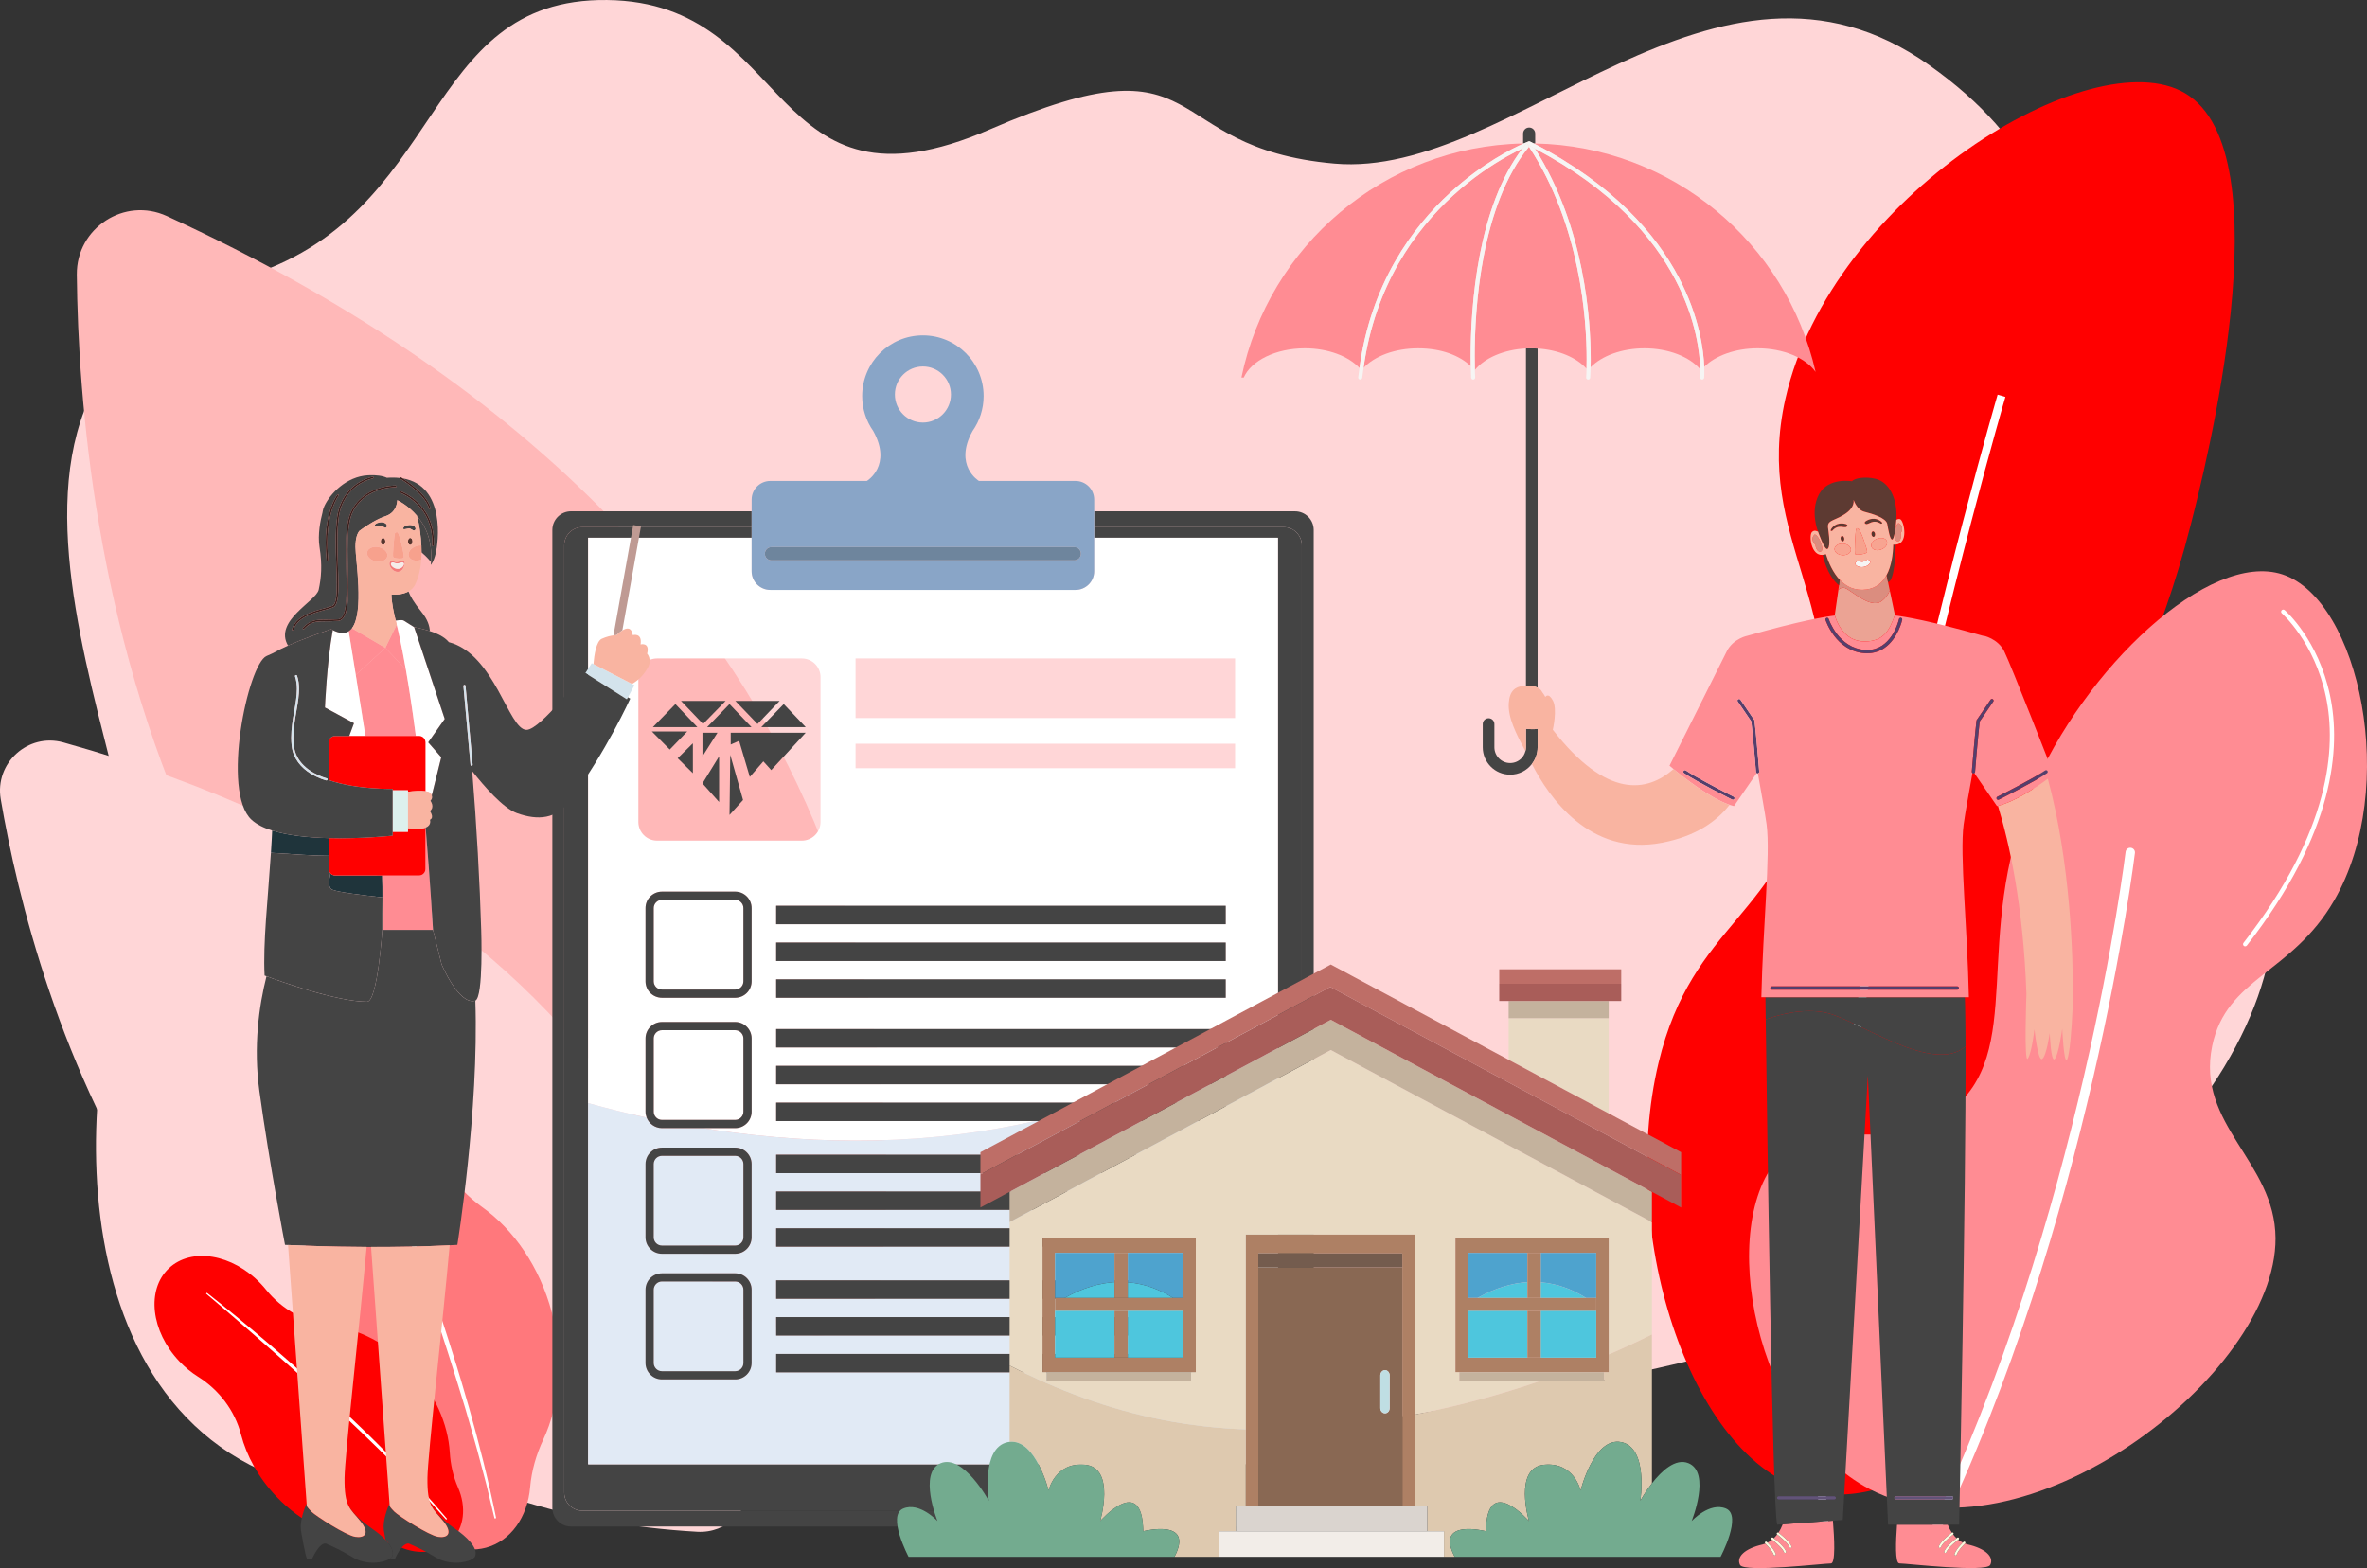 <?xml version="1.0" encoding="UTF-8"?>
<svg id="Layer_1" data-name="Layer 1" xmlns="http://www.w3.org/2000/svg" viewBox="0 0 2151.39 1425.14">
  <rect x="0" y="0" width="2151.39" height="1425.14" fill="#333333" stroke="none"/>
  <defs>
    <style>
      .cls-1 {
        fill: #ffd6d7;
      }

      .cls-2 {
        fill: #f5edea;
      }

      .cls-3 {
        fill: #be6e67;
      }

      .cls-4 {
        fill: #f8a491;
      }

      .cls-5 {
        fill: #a95d59;
      }

      .cls-6 {
        fill: #ae8064;
      }

      .cls-7 {
        fill: #506982;
      }

      .cls-8 {
        fill: #4ec6dd;
      }

      .cls-9 {
        fill: #bf9a93;
      }

      .cls-10 {
        fill: #d3e3ec;
      }

      .cls-11 {
        fill: #fff;
      }

      .cls-12 {
        fill: #896853;
      }

      .cls-13 {
        fill: #c4b29d;
      }

      .cls-14 {
        fill: #ff8c93;
      }

      .cls-15 {
        fill: red;
      }

      .cls-16 {
        fill: #ff787c;
      }

      .cls-17 {
        fill: #f37c7b;
      }

      .cls-18 {
        fill: #ffb8b8;
      }

      .cls-19 {
        fill: #1f343b;
      }

      .cls-20 {
        fill: #4ea3ce;
      }

      .cls-21 {
        fill: #39201d;
      }

      .cls-22 {
        fill: #6e859d;
      }

      .cls-23 {
        fill: #543f6c;
      }

      .cls-24 {
        fill: #444;
      }

      .cls-25 {
        fill: #bfdee3;
      }

      .cls-26 {
        fill: #db8d7f;
      }

      .cls-27 {
        fill: #221832;
      }

      .cls-28 {
        fill: #745c4e;
      }

      .cls-29 {
        fill: #625379;
      }

      .cls-30 {
        fill: #ddf0ed;
      }

      .cls-31 {
        fill: #55362e;
      }

      .cls-32 {
        fill: #f6f5f4;
      }

      .cls-33 {
        fill: #eba394;
      }

      .cls-34 {
        fill: #dec9af;
      }

      .cls-35 {
        fill: #dad4cf;
      }

      .cls-36 {
        fill: #e1eaf5;
      }

      .cls-37 {
        fill: #89a5c7;
      }

      .cls-38 {
        fill: #f9b4a1;
      }

      .cls-39 {
        fill: #fdfbe0;
      }

      .cls-40 {
        fill: #f2ede8;
      }

      .cls-41 {
        fill: #5d3a32;
      }

      .cls-42 {
        fill: #e9dac3;
      }

      .cls-43 {
        fill: #73ab8f;
      }

      .cls-44 {
        fill: #f7a18d;
      }
    </style>
  </defs>
  <path class="cls-1" d="M1033.37,1317.1s741.76-61.72,930.25-270.4c188.49-208.68,92.96-389.9-70.13-428.37-163.09-38.46-195.3-91.47-117.36-174.45,77.94-82.99,171.38-247.03-22.57-384.64-193.95-137.61-377.54,103.79-540.6,89.47-163.06-14.32-108.98-119.62-313.26-31.1C695.43,206.14,723.01,2.08,551.85.02c-171.15-2.06-144.87,196.9-331.65,252.47-319.45,95.05-50.37,501.9-101.7,614.46-51.33,112.57-73.19,468.84,211.23,492.51,284.42,23.67,703.64-42.36,703.64-42.36Z"/>
  <path class="cls-18" d="M69.81,249.59c2.19,228.09,65.25,832.22,660.57,962.91,33.26,7.3,65.59-15.69,69.69-49.49,20.69-170.45,15.75-661.49-648.42-966.64-38.5-17.69-82.24,10.86-81.84,53.23Z"/>
  <path class="cls-1" d="M.67,726.3c30.1,176.94,154.33,638.47,633.13,665.88,26.75,1.53,49-20.36,47.98-47.13-5.15-135.01-70.13-515.9-624.16-670.29-32.12-8.95-62.55,18.67-56.95,51.55Z"/>
  <path class="cls-15" d="M1649.82,1356.33c84.92,16.98,193.36-75.6,228.29-176.74,35.95-104.08-29.97-147.68-29.46-292.11.58-164.07,85.92-188.79,142.38-409.94,12.74-49.9,86.44-338.64-4.91-392.76-84.47-50.04-321.72,93.57-363.3,277.39-29.65,131.07,62.01,186.1,27,338.75-30.72,133.94-111.44,135.88-142.37,265.11-37.66,157.33,30.88,368.01,142.37,390.3Z"/>
  <path class="cls-11" d="M1655.98,1396.08c-22.89-176.77,21.77-449.48,63.26-647.13,44.92-213.99,95.91-388.54,96.42-390.28l7.07,2.07c-.51,1.74-51.43,176.05-96.29,389.77-41.37,197.08-85.91,468.89-63.15,644.62l-7.3.94Z"/>
  <path class="cls-14" d="M1699.46,1353.44c-104.68-54.54-140.5-241.83-81-302.7,40.2-41.13,97.86,2.13,153.48-40.5,71.02-54.43,18.78-156.95,74.61-289.91,47.51-113.15,161.49-220.21,228.09-198.24,69.72,23,106.44,193.62,46.9,296.3-38.72,66.78-97.99,70.06-110.85,132.16-14.92,72.07,57.16,104.93,57.55,174.8.71,125.5-230.3,300.24-368.78,228.09Z"/>
  <path class="cls-11" d="M1755.95,1401.4c-.62,0-1.26-.14-1.86-.43-2.12-1.03-3-3.58-1.97-5.7,138.77-285.95,179.46-617.68,179.86-621,.28-2.34,2.4-4.01,4.74-3.73,2.34.28,4.01,2.4,3.73,4.74-.4,3.33-41.26,336.49-180.65,623.72-.74,1.52-2.26,2.4-3.84,2.4Z"/>
  <path class="cls-11" d="M2040.66,860.1c-.42,0-.84-.13-1.2-.41-.85-.66-1-1.89-.34-2.74,79.38-101.89,84.54-177.99,74.89-223.89-10.41-49.53-39.73-75.37-40.02-75.63-.82-.71-.91-1.94-.2-2.75.71-.82,1.94-.91,2.75-.2,1.24,1.08,30.61,26.97,41.29,77.78,9.82,46.71,4.67,124.02-75.63,227.09-.39.49-.96.75-1.54.75Z"/>
  <path class="cls-14" d="M1690.03,1328.38c-.62,0-1.23-.3-1.61-.85-67.3-98.22-90.25-174.1-68.22-225.54,19.58-45.72,69.02-54.23,69.52-54.31,1.07-.18,2.07.55,2.24,1.61.17,1.06-.55,2.07-1.61,2.24-.48.08-47.87,8.29-66.57,52.04-21.44,50.13,1.4,124.74,67.87,221.75.61.89.38,2.11-.51,2.72-.34.23-.72.34-1.1.34Z"/>
  <path class="cls-16" d="M501.56,1192.81c-11.03-41.44-34.56-75.19-63.34-95.77-25.72-18.4-43.59-45.95-49.22-77.04-.59-3.27-1.32-6.55-2.2-9.84-13.27-49.84-54.57-82.11-92.23-72.08-37.67,10.03-57.45,58.56-44.18,108.4,2.71,10.19,6.6,19.64,11.39,28.15,15.28,27.15,20.26,59.05,12.75,89.3-6.71,27.03-6.68,57.84,1.6,88.91,12.34,46.34,40.29,83.06,73.75,102.51,12.65,7.36,23.92,16.96,33.09,28.35,15.24,18.93,37.52,28.57,58.67,22.94,22.81-6.08,37.93-28.23,40.19-54.83,1.28-15.05,5.51-29.66,11.92-43.36,15.14-32.32,18.97-73.75,7.82-115.65Z"/>
  <path class="cls-11" d="M321.88,987.59c13.69,31.63,26.36,63.67,38.69,95.84,3.09,8.04,6.04,16.13,9.02,24.21l4.47,12.12,4.37,12.16c2.88,8.12,5.88,16.2,8.67,24.35l8.37,24.45c5.37,16.37,10.88,32.7,15.95,49.17,2.55,8.23,5.25,16.41,7.63,24.69l7.25,24.81c9.33,33.18,17.83,66.61,24.63,100.4l-1.45.31-6.05-25.09-1.5-6.27-1.65-6.24-3.33-12.47-3.31-12.47c-1.09-4.16-2.34-8.28-3.51-12.42-2.38-8.26-4.7-16.55-7.14-24.79-9.96-32.93-20.37-65.73-31.44-98.31-5.66-16.25-11.19-32.54-16.96-48.75l-4.3-12.17-4.4-12.13c-2.93-8.09-5.86-16.18-8.87-24.24-5.88-16.17-11.88-32.3-18.02-48.39-6.05-16.11-12.25-32.17-18.49-48.21l1.37-.57Z"/>
  <path class="cls-15" d="M373.67,1243.67c-21.41-22.61-48.11-36.01-73.58-39.19-22.77-2.84-43.71-14.24-58.09-32.12-1.51-1.88-3.12-3.72-4.82-5.52-25.75-27.2-63.25-33.5-83.76-14.09-20.51,19.42-16.25,57.2,9.5,84.4,5.27,5.56,11.02,10.25,17.02,14.02,19.15,12.03,33.4,30.66,39.12,52.54,5.11,19.56,15.83,39.2,31.88,56.15,23.94,25.29,54.5,39.05,82.55,39.89,10.61.32,21.12,2.55,30.92,6.64,16.28,6.8,33.81,5.25,45.32-5.65,12.42-11.76,14.35-31.11,6.56-48.86-4.41-10.04-6.79-20.82-7.46-31.77-1.58-25.85-13.52-53.59-35.17-76.45Z"/>
  <path class="cls-11" d="M188,1174.9c19.7,15.44,38.89,31.49,57.91,47.75,4.76,4.06,9.45,8.2,14.15,12.32l7.06,6.19,7,6.24c4.65,4.18,9.36,8.3,13.97,12.53l13.82,12.7c9.11,8.58,18.28,17.09,27.23,25.84,4.48,4.37,9.04,8.65,13.43,13.11l13.23,13.32c17.46,17.93,34.48,36.31,50.54,55.52l-.82.7-12.56-13.91-3.13-3.48-3.22-3.41-6.45-6.8-6.43-6.81c-2.14-2.27-4.37-4.47-6.54-6.71-4.39-4.45-8.74-8.93-13.15-13.34-17.78-17.56-35.79-34.88-54.15-51.83-9.25-8.4-18.42-16.89-27.73-25.23l-6.96-6.27-7.01-6.22c-4.67-4.15-9.35-8.29-14.06-12.39-9.36-8.28-18.78-16.49-28.27-24.63-9.44-8.19-18.97-16.29-28.51-24.35l.68-.84Z"/>
  <g>
    <path class="cls-24" d="M1177.07,464.7h-182.55v14.4h172.28c9.09,0,16.45,7.37,16.45,16.47v860.98c0,9.09-7.36,16.46-16.45,16.46h-637.53c-9.08,0-16.44-7.37-16.44-16.46V495.57c0-9.1,7.37-16.47,16.44-16.47h153.89v-14.4h-164.15c-9.37,0-16.98,7.6-16.98,16.98v888.75c0,9.36,7.61,16.97,16.98,16.97h658.06c9.38,0,16.98-7.61,16.98-16.97V481.69c0-9.39-7.59-16.98-16.98-16.98Z"/>
    <path class="cls-24" d="M1161.5,488.75v842.05h-626.93V488.75h148.59v-9.65h-153.89c-9.08,0-16.44,7.37-16.44,16.47v860.98c0,9.09,7.37,16.46,16.44,16.46h637.53c9.09,0,16.45-7.37,16.45-16.46V495.57c0-9.1-7.36-16.47-16.45-16.47h-172.28v9.65h166.98Z"/>
    <path class="cls-11" d="M668.23,817.85h-66.59c-4.11,0-7.47,3.35-7.47,7.47v66.59c0,4.12,3.36,7.47,7.47,7.47h66.59c4.12,0,7.46-3.34,7.46-7.47v-66.59c0-4.12-3.34-7.47-7.46-7.47Z"/>
    <path class="cls-11" d="M601.64,1017.82h66.59c4.12,0,7.46-3.35,7.46-7.48v-66.58c0-4.1-3.34-7.46-7.46-7.46h-66.59c-4.11,0-7.47,3.35-7.47,7.46v66.58c0,4.13,3.36,7.48,7.47,7.48Z"/>
    <path class="cls-11" d="M534.57,1002.54c17.59,4.95,35.32,9.33,53.17,13.19-.65-1.68-1.03-3.48-1.03-5.39v-66.58c0-8.23,6.69-14.94,14.93-14.94h66.59c8.24,0,14.93,6.7,14.93,14.94v66.58c0,8.26-6.69,14.95-14.93,14.95h-29.47c3.4.53,6.79,1.08,10.21,1.59,97.6,14.45,196.21,13.77,291.53-8h-235.04v-16.78h295.24c5.73-1.9,11.46-3.86,17.16-5.93,9.28-3.35,18.47-6.97,27.61-10.73h-340.02v-16.79h377.76c26.99-12.95,53.18-27.56,78.28-43.86v-436.05h-166.98v30.43c0,9.38-7.61,16.98-17,16.98h-277.37c-9.38,0-16.98-7.61-16.98-16.98v-30.43h-148.59v513.79ZM683.16,891.9c0,8.25-6.69,14.94-14.93,14.94h-66.59c-8.25,0-14.93-6.69-14.93-14.94v-66.59c0-8.25,6.69-14.94,14.93-14.94h66.59c8.24,0,14.93,6.69,14.93,14.94v66.59h0ZM1114.1,952.01h-408.64v-16.77h408.64v16.77ZM1114.1,906.84h-408.64v-16.79h408.64v16.79ZM1114.1,873.42h-408.64v-16.8h408.64v16.8ZM1114.1,839.98h-408.64v-16.79h408.64v16.79ZM777.63,598.44h344.96v54.13h-344.96v-54.13h0ZM777.63,675.92h344.96v22.3h-344.96v-22.3h0ZM580.22,615.42c0-9.39,7.59-16.97,16.97-16.97h131.6c9.38,0,17,7.59,17,16.97v131.62c0,9.37-7.62,16.97-17,16.97h-131.6c-9.38,0-16.97-7.61-16.97-16.97v-131.62Z"/>
    <path class="cls-37" d="M683.16,488.75v30.43c0,9.38,7.6,16.98,16.98,16.98h277.37c9.39,0,17-7.61,17-16.98v-65.09c0-9.38-7.61-16.98-17-16.98h-87.74s-23.34-13.88-5.77-45.45c6.31-8.96,10.02-19.9,10.02-31.68,0-30.49-24.71-55.2-55.2-55.2s-55.18,24.71-55.18,55.2c0,11.79,3.72,22.72,10.02,31.68,17.58,31.56-5.77,45.45-5.77,45.45h-87.74c-9.38,0-16.98,7.6-16.98,16.98v34.66ZM976.47,509.29h-275.26c-3.32,0-6.02-2.71-6.02-6.02s2.7-6.02,6.02-6.02h275.26c3.32,0,6.01,2.69,6.01,6.02,0,3.3-2.69,6.02-6.01,6.02ZM838.83,333.09c14.09,0,25.49,11.41,25.49,25.46s-11.4,25.49-25.49,25.49-25.46-11.41-25.46-25.49,11.4-25.46,25.46-25.46Z"/>
    <path class="cls-36" d="M668.23,1050.5h-66.59c-4.11,0-7.47,3.33-7.47,7.45v66.61c0,4.11,3.36,7.46,7.47,7.46h66.59c4.12,0,7.46-3.35,7.46-7.46v-66.61c0-4.12-3.34-7.45-7.46-7.45Z"/>
    <path class="cls-36" d="M1114.1,968.66v16.79h-68.63c-9.14,3.76-18.33,7.38-27.61,10.73-5.71,2.07-11.43,4.04-17.16,5.93h113.4v16.78h-173.6c-95.32,21.77-193.93,22.45-291.53,8-3.41-.51-6.8-1.06-10.21-1.59h-37.12c-6.35,0-11.74-4-13.9-9.57-17.85-3.87-35.58-8.24-53.17-13.19v328.26h626.94v-406c-25.11,16.31-51.3,30.91-78.28,43.86h30.88ZM683.16,1238.76c0,8.24-6.69,14.94-14.93,14.94h-66.59c-8.25,0-14.93-6.69-14.93-14.94v-66.58c0-8.25,6.69-14.93,14.93-14.93h66.59c8.24,0,14.93,6.69,14.93,14.93v66.58h0ZM683.16,1124.56c0,8.25-6.69,14.93-14.93,14.93h-66.59c-8.25,0-14.93-6.68-14.93-14.93v-66.61c0-8.24,6.69-14.93,14.93-14.93h66.59c8.24,0,14.93,6.69,14.93,14.93v66.61h0ZM1114.1,1247.3h-408.64v-16.79h408.64v16.79ZM1114.1,1213.86h-408.64v-16.8h408.64v16.8ZM1114.1,1180.43h-408.64v-16.81h408.64v16.81ZM1114.1,1133.08h-408.64v-16.79h408.64v16.79ZM1114.1,1099.65h-408.64v-16.77h408.64v16.77ZM1114.1,1066.22h-408.64v-16.78h408.64v16.78Z"/>
    <path class="cls-36" d="M668.23,1164.7h-66.59c-4.11,0-7.47,3.36-7.47,7.47v66.58c0,4.12,3.36,7.47,7.47,7.47h66.59c4.12,0,7.46-3.35,7.46-7.47v-66.58c0-4.12-3.34-7.47-7.46-7.47Z"/>
    <path class="cls-22" d="M976.47,497.25h-275.26c-3.32,0-6.02,2.69-6.02,6.02s2.7,6.02,6.02,6.02h275.26c3.32,0,6.01-2.71,6.01-6.02,0-3.33-2.69-6.02-6.01-6.02Z"/>
    <path class="cls-24" d="M668.23,810.37h-66.59c-8.25,0-14.93,6.69-14.93,14.94v66.59c0,8.25,6.69,14.94,14.93,14.94h66.59c8.24,0,14.93-6.69,14.93-14.94v-66.59c0-8.25-6.69-14.94-14.93-14.94ZM675.69,891.9c0,4.12-3.34,7.47-7.46,7.47h-66.59c-4.11,0-7.47-3.34-7.47-7.47v-66.59c0-4.12,3.36-7.47,7.47-7.47h66.59c4.12,0,7.46,3.35,7.46,7.47v66.59Z"/>
    <path class="cls-24" d="M601.64,1025.29h66.6c8.24,0,14.93-6.69,14.93-14.95v-66.58c0-8.23-6.69-14.94-14.93-14.94h-66.59c-8.25,0-14.93,6.7-14.93,14.94v66.58c0,1.91.39,3.71,1.03,5.39,2.16,5.57,7.55,9.57,13.9,9.57ZM594.17,943.76c0-4.1,3.36-7.46,7.47-7.46h66.59c4.12,0,7.46,3.35,7.46,7.46v66.58c0,4.13-3.34,7.48-7.46,7.48h-66.59c-4.11,0-7.47-3.35-7.47-7.48v-66.58Z"/>
    <path class="cls-24" d="M668.23,1043.02h-66.59c-8.25,0-14.93,6.69-14.93,14.93v66.61c0,8.25,6.69,14.93,14.93,14.93h66.59c8.24,0,14.93-6.68,14.93-14.93v-66.61c0-8.24-6.69-14.93-14.93-14.93ZM675.69,1124.56c0,4.11-3.34,7.46-7.46,7.46h-66.59c-4.11,0-7.47-3.35-7.47-7.46v-66.61c0-4.12,3.36-7.45,7.47-7.45h66.59c4.12,0,7.46,3.33,7.46,7.45v66.61Z"/>
    <path class="cls-24" d="M668.23,1157.24h-66.59c-8.25,0-14.93,6.69-14.93,14.93v66.58c0,8.24,6.69,14.94,14.93,14.94h66.59c8.24,0,14.93-6.69,14.93-14.94v-66.58c0-8.25-6.69-14.93-14.93-14.93ZM675.69,1238.76c0,4.12-3.34,7.47-7.46,7.47h-66.59c-4.11,0-7.47-3.35-7.47-7.47v-66.58c0-4.11,3.36-7.47,7.47-7.47h66.59c4.12,0,7.46,3.36,7.46,7.47v66.58Z"/>
    <rect class="cls-24" x="705.45" y="823.19" width="408.64" height="16.79"/>
    <rect class="cls-24" x="705.45" y="856.62" width="408.64" height="16.8"/>
    <rect class="cls-24" x="705.45" y="890.06" width="408.64" height="16.79"/>
    <rect class="cls-24" x="705.45" y="935.24" width="408.64" height="16.77"/>
    <polygon class="cls-24" points="1114.1 968.66 1083.22 968.66 705.45 968.66 705.45 985.44 1045.47 985.44 1114.1 985.44 1114.1 968.66"/>
    <polygon class="cls-24" points="1114.1 1002.11 1000.7 1002.11 705.45 1002.11 705.45 1018.88 940.5 1018.88 1114.1 1018.88 1114.1 1002.11"/>
    <rect class="cls-24" x="705.45" y="1049.44" width="408.64" height="16.78"/>
    <rect class="cls-24" x="705.45" y="1082.87" width="408.64" height="16.77"/>
    <rect class="cls-24" x="705.45" y="1116.29" width="408.64" height="16.79"/>
    <rect class="cls-24" x="705.45" y="1163.63" width="408.64" height="16.81"/>
    <rect class="cls-24" x="705.45" y="1197.06" width="408.64" height="16.8"/>
    <rect class="cls-24" x="705.45" y="1230.52" width="408.64" height="16.79"/>
    <path class="cls-9" d="M565.66,572.95l16.93-94.55-7.03-1.26-17.97,100.32c1.81-.23,2.91-.23,2.91-.23,0,0,2.34-2.51,5.16-4.29Z"/>
    <path class="cls-24" d="M398.18,1396.77c-8.4-1.29-35.8-18.95-39.67-22.82-3.87-3.86-4.31-5.14-4.31-5.14l-.18-2.38c-1.91,4.42-6.3,15.71-5.18,24.22,0,.08.65,4.01,1.54,8.83,4.74,4.99,8.13,10.63,6.01,15.26-.28.63-1.03,1.32-2.05,1.96.11.23.22.4.31.46h4.19s6.25-15.03,12.7-14.32c6.63,2.92,14.49,6.41,24.07,12.32,15.31,9.44,34.22,3.73,36.09-.43,3.68-8.07-9.2-19.15-17.06-24.57-8.99-6.19-18.05-13.75-22.65-21.93,2.54,5.4,6.35,8.52,11.03,14.42,9.03,11.35,3.54,15.41-4.84,14.12Z"/>
    <path class="cls-24" d="M356.38,1414.73c2.12-4.63-1.27-10.27-6.01-15.26-3.5-3.68-7.74-6.99-11.09-9.31-8.96-6.19-18.02-13.73-22.63-21.91,2.54,5.39,6.34,8.51,11.02,14.4,9.04,11.35,3.55,15.41-4.83,14.12-8.39-1.29-35.78-18.95-39.66-22.82-3.87-3.86-4.31-5.14-4.31-5.14l-.18-2.38c-1.9,4.42-6.29,15.71-5.18,24.22,0,.21,4.19,25.31,5.8,26.51h4.19s6.26-15.03,12.69-14.32c6.64,2.92,14.5,6.41,24.07,12.32,12.97,7.98,28.44,5.13,34.07,1.54,1.03-.64,1.77-1.33,2.05-1.96Z"/>
    <path class="cls-24" d="M401.36,876.39l-7.8-31.25h-46.07s-4.25,65.32-13.9,65.29c-28.26-.09-81.23-19.39-91.37-23.17-6.87,27.17-12.02,63.84-6.45,104.38,9.07,65.84,23.28,139.74,23.28,139.74,0,0,.99.04,2.75.13,8.55.39,36.4,1.58,71.44,1.76,1.33,0,2.67.01,4.01.01,22.21.05,47.01-.31,71.46-1.52,2.33-.13,4.67-.25,7-.38,0,0,19.75-122.08,16.34-221.95-.08.04-.15.1-.24.12-14.91,4.08-30.46-33.16-30.46-33.16Z"/>
    <path class="cls-24" d="M378.88,468.61c1.22,4.16,2.18,8.91,2.9,14.33.6,4.46,1,8.68,1.2,12.78h.03v.29c.09,1.65.1,3.27.11,4.87,0,.39.04.81.04,1.18,5.22,4.34,8.48,8.58,8.6,8.76,1.57-19.54-5.18-33.2-12.88-42.2Z"/>
    <path class="cls-19" d="M298.75,777.8v-16.07c-17.96-.46-36.79-2.3-51.37-6.89-.12,2.48-.24,4.97-.36,7.43-.03.39-.04.8-.06,1.18-.22,3.91-.47,7.79-.7,11.63h0c17.85,1.22,43.21,2.82,52.5,2.71Z"/>
    <path class="cls-19" d="M347.39,795.66h-42.82c-1.67,0-3.15-.7-4.21-1.83-1.47,6.58-2.21,13.03,1.61,14.75,5.22,2.33,28.28,5.13,45.65,7.01.03-6.46,0-12.86-.23-19.93Z"/>
    <path class="cls-14" d="M323.36,613.42c2.79,17.44,5.88,36.89,8.77,55.51h45.85c-3.18-24.61-6.3-44.62-9.05-60.3l-18.68-19.82-26.89,24.62Z"/>
    <path class="cls-14" d="M386.69,789.85c0,3.2-2.6,5.81-5.79,5.81h-33.51c.23,7.07.26,13.47.23,19.93-.06,9.03-.22,18.2-.13,29.55h46.07s-2.39-41.5-6.68-92.97c-.06.02-.13.04-.19.06v37.62h0Z"/>
    <path class="cls-14" d="M368.93,608.62c-3.8-21.66-6.86-35.04-8.32-40.99l-10.36,21.17,18.68,19.82Z"/>
    <path class="cls-14" d="M316.95,573.71c1.66,10.23,3.91,24.15,6.41,39.71l26.89-24.62-30.34-17.83c-.85,1.13-1.84,2.03-2.95,2.74Z"/>
    <path class="cls-17" d="M362.67,519.62c4.92-1.13,5.15-8.07,5.15-8.07.15-1.24-.63-1.44-1.78-1.71-1.12-.26-4.51,1.16-6.12,1.02-1.62-.15-5-2.6-5.89.69-.88,3.3,3.71,9.2,8.64,8.07ZM358.38,511.52c2.08,1.04,4.85.43,6.39-.23,1.53-.67,2.25.64,2.25.64.63.63-.58,4.18-4.16,4.98-3.58.81-6.94-2.05-7.42-3.57-.5-1.55.85-2.86,2.95-1.82Z"/>
    <path class="cls-31" d="M346.1,492.09c0,1.78.93,3.19,2.07,3.19s2.07-1.41,2.07-3.19-.92-3.2-2.07-3.2c-1.14,0-2.07,1.43-2.07,3.2Z"/>
    <path class="cls-31" d="M374.94,492.09c0-1.77-.93-3.2-2.07-3.2s-2.07,1.44-2.07,3.2.93,3.19,2.07,3.19,2.07-1.41,2.07-3.19Z"/>
    <path class="cls-44" d="M358.77,485.27c-.29,1.37-2.28,19.94-1.32,21.14.95,1.21,8.71,1.94,9.49.36.79-1.57-3.85-22.05-5.63-22.98,0,0-2.12-.52-2.54,1.47Z"/>
    <path class="cls-44" d="M333.71,501.76c-.78,3.56,2.7,7.32,7.76,8.43,5.05,1.1,9.77-.9,10.56-4.45.76-3.55-2.71-7.33-7.76-8.42-5.07-1.1-9.8.9-10.56,4.45Z"/>
    <path class="cls-44" d="M383.01,496.01v-.29h-.03c-1.47-.07-3.07.1-4.68.65-4.9,1.65-7.92,5.81-6.75,9.23,1.18,3.46,6.09,4.89,11,3.23l.37-.16h.01c.02-.43.02-.89.04-1.33.1-1.56.18-3.13.2-4.74v-.55c0-.37-.04-.79-.04-1.18,0-1.61-.02-3.22-.11-4.87Z"/>
    <path class="cls-2" d="M362.86,516.91c3.58-.8,4.79-4.36,4.16-4.98,0,0-.72-1.31-2.25-.64-1.54.65-4.31,1.27-6.39.23-2.1-1.04-3.45.27-2.95,1.82.48,1.52,3.84,4.38,7.42,3.57Z"/>
    <path class="cls-11" d="M332.13,668.93c-2.89-18.61-5.98-38.07-8.77-55.51-2.5-15.56-4.74-29.48-6.41-39.71-3.44,2.2-8.17,2.16-14.49-1.06-5.5,30.59-7.1,70.36-7.1,70.36l26.37,14.28-4.33,11.63h14.72Z"/>
    <path class="cls-11" d="M366.96,564c-1.44-.9-7.28-.01-7.28,0h0s.01.04.01.07c.03.1.12.45.29,1.08.15.58.36,1.41.62,2.48,1.45,5.95,4.52,19.33,8.32,40.99,2.75,15.68,5.88,35.69,9.05,60.3h2.92c3.19,0,5.79,2.6,5.79,5.8v44.35c1.83.27,3.27.72,4.08,1.45.9.82,1.38,1.58,1.68,2.33l8.61-34.61-11.85-13.55,15-21.29-27.78-83.44h0s-8.02-5.07-9.47-5.97Z"/>
    <path class="cls-7" d="M391.23,727.79h.01s-.01,0-.01,0Z"/>
    <path class="cls-15" d="M304.56,795.66h76.33c3.19,0,5.79-2.61,5.79-5.81v-37.62c-3.8,1.38-11.23.93-15.89.43v3.33h-13.91v3.45s-27.77,3.08-58.13,2.29v28.12c0,1.55.62,2.95,1.6,3.98,1.06,1.13,2.54,1.83,4.21,1.83Z"/>
    <path class="cls-15" d="M370.8,719.59c4.92-.6,11.48-1.13,15.89-.51v-44.35c0-3.2-2.6-5.8-5.79-5.8h-76.33c-3.2,0-5.81,2.6-5.81,5.8v34.27c25.58,8.82,58.13,7.98,58.13,7.98v1.29h13.91v1.32Z"/>
    <polygon class="cls-10" points="537.83 602.77 532.07 611.68 532.03 611.72 569.76 635.55 570.73 633.76 576.66 622.74 574.45 621.61 539.4 603.57 537.83 602.77"/>
    <g>
      <path class="cls-24" d="M371.31,537.54c-5.63,3.13-12.81,3.06-15.5,2.79.04,7.81,2.47,18.27,3.87,23.67,0-.01,5.83-.9,7.28,0,1.45.9,9.47,5.97,9.47,5.97h0c5.72,1.11,10.41,2.32,14.28,3.59-.22-4.61-1.99-10.55-7.55-17.37-7.14-8.79-10.3-14.43-11.86-18.65Z"/>
      <path class="cls-24" d="M359.99,565.15c-.17-.63-.26-.98-.29-1.08.09.39.2.74.29,1.08Z"/>
      <path class="cls-24" d="M344.73,474.83c-3.31.71-4.1,1.78-4.23,2.98-.12,1.21,2.06.49,4.72,0,2.65-.47,4.23,2.79,5.8,1.58,1.58-1.21,0-3.13,0-3.13-.42-.7-2.97-2.16-6.29-1.44Z"/>
      <path class="cls-24" d="M371.23,480.35c2.66-.48,4.23,2.79,5.81,1.56,1.57-1.21,0-3.14,0-3.14-.42-.68-2.98-2.16-6.3-1.42-3.31.72-4.11,1.79-4.24,3.01-.11,1.2,2.06.48,4.73,0Z"/>
      <path class="cls-24" d="M365.94,434.72c2.08,1.34,6.19,4.09,10.59,7.74,6.25,5.21,13,12.19,14.94,19.58.1.38-.13.78-.51.89-.38.09-.79-.14-.89-.53-1.54-5.94-6.73-11.98-12.15-16.81-5.41-4.85-10.99-8.53-13.2-9.91-.63-.39-.98-.59-.98-.59h0c-.24-.15-.32-.4-.31-.66-3.55-.43-7.43-.54-11.72-.21h0c-3.99-1.78-9.51-2.68-17.03-2.3-20.1,1.02-34.91,17.32-39.73,27.78h-.02s-.02.07-.09.23c-.83,1.85-1.39,3.54-1.55,4.9-.04.23-.08.49-.1.75-1.93,7.3-4.55,20.17-2.78,31.45,2.67,16.88,1.55,28.25-.72,38.89-2.26,10.61-41.14,28.19-27.91,50.85,12.92-5.77,28.34-11.28,39.09-14.89.56.31,1.07.55,1.58.79,6.32,3.23,11.05,3.27,14.49,1.06,1.11-.71,2.1-1.62,2.95-2.74,11.25-14.72,3.19-62.6,3.19-73.96,0-8.26,1.86-12.39,3.56-14.49,7.04-5.46,16.96-11.23,23.59-13.37,10.45-3.37,10.81-13.26,10.81-14.6,3.08,1.53,10.83,5.89,17.82,14.06,7.7,9,14.45,22.66,12.88,42.2-.08.87-.12,1.71-.22,2.6,0,0,2.67-2.51,4.59-10.8,1.97-8.56,9.68-61.09-30.19-67.89ZM306.57,449.64c.25-.31.7-.36,1.01-.11.33.26.37.72.12,1.02l-.1.12-.31.45c-.27.4-.68,1.02-1.15,1.84-.95,1.67-2.23,4.2-3.51,7.66-1.8,4.88-3.59,11.68-4.49,20.48-.4,3.71-.65,7.78-.65,12.25,0,3.03.15,6.31.38,9.69.15,2.1.29,4.19.54,6.42.05.4-.25.75-.65.79-.09,0-.16-.04-.23-.07-.29-.08-.53-.26-.57-.58-.63-5.88-.92-11.3-.92-16.25,0-4.49.26-8.57.64-12.34,2.24-21.67,9.81-31.29,9.89-31.38ZM266.79,572.43c-.12.39-.52.6-.9.49-.39-.1-.61-.52-.5-.89,2.21-7.71,9.11-12.12,16.5-15.06,3.57-1.41,7.27-2.5,10.68-3.45,3.67-1.01,7.01-1.88,9.43-2.81.73-.26,1.35-.84,1.9-1.84.55-1,1-2.37,1.34-4.04.67-3.37.91-7.96.91-13.33,0-10.96-.97-25.15-.97-38.99,0-7.73.3-15.37,1.25-22.29,2.17-15.83,10.27-25.11,17.8-30.37,7.55-5.27,14.52-6.56,14.57-6.59.39-.06.78.2.85.59.07.42-.2.77-.59.85,0,.02-.39.08-1.14.28-.73.19-1.81.5-3.12.98-2.59.95-6.1,2.54-9.75,5.08-7.28,5.1-15.06,13.98-17.2,29.38-.93,6.83-1.24,14.39-1.24,22.09,0,13.79.97,27.95.97,38.99,0,8.12-.48,14.51-2.42,18.07-.65,1.18-1.53,2.1-2.66,2.5-2.58.98-6.04,1.88-9.81,2.92-3.3.92-6.85,1.97-10.26,3.33-7.26,2.9-13.67,7.11-15.64,14.11ZM359.66,442.72h-.07c-.86,0-8.32.09-16.79,3.19-8.47,3.11-17.91,9.16-22.93,21.1-3.17,7.56-3.96,19.59-3.95,32.57,0,11.43.59,23.6.59,34.27,0,6.21-.19,11.89-.83,16.63-.65,4.75-1.7,8.54-3.56,11.03-1.24,1.65-2.9,2.69-4.92,2.82-4.95.34-8.87.32-12.17.34-2.48.02-4.63.05-6.55.29-4.41.58-7.72,2.05-12.19,6.78l-1.01.04-.04-1.02c4.57-4.91,8.37-6.68,13.08-7.24,1.87-.22,3.88-.28,6.16-.29,3.44-.03,7.48,0,12.62-.34,1.59-.12,2.8-.85,3.87-2.23,1.06-1.41,1.89-3.48,2.5-6.08,1.24-5.19,1.6-12.49,1.6-20.71,0-10.61-.58-22.8-.58-34.27,0-13.05.73-25.16,4.06-33.12,5.21-12.41,15.06-18.73,23.76-21.91,8.29-3.01,15.51-3.26,17.04-3.28h.37c.39.02.72.35.72.74-.01.3-.24.51-.5.62-.09.04-.16.09-.26.09ZM394.29,495.75c-.02.39-.36.69-.76.67-.41-.02-.71-.36-.7-.76.05-.96.07-1.94.07-2.9,0-16.25-6.39-27.06-13.16-34.03-6.79-6.96-13.99-10.04-15.55-10.66l-.32-.11c-.36-.14-.57-.55-.44-.92.14-.38.55-.59.93-.45.06.02,7.53,2.65,15.02,9.74,7.49,7.09,14.98,18.68,14.98,36.44,0,.97-.03,1.96-.06,2.98Z"/>
    </g>
    <g>
      <path class="cls-38" d="M588.21,594.09c2.71-10.73-5.97-8.41-5.97-8.41,1.63-10.99-7.07-8.45-7.07-8.45-1.24-7.67-5.79-6.63-9.51-4.29-2.82,1.78-5.16,4.29-5.16,4.29,0,0-1.1,0-2.91.23-2.47.32-6.27,1.11-10.66,3.09-4.96,2.25-6.83,14.66-7.53,23.02l35.05,18.03c6.96-3.99,11.06-8.95,14.28-14.61,4.32-7.6-.52-12.9-.52-12.9Z"/>
      <path class="cls-38" d="M337.26,1133.27l16.76,233.15.18,2.38s.44,1.28,4.31,5.14c3.88,3.87,31.28,21.53,39.67,22.82,8.37,1.29,13.86-2.77,4.84-14.12-4.68-5.89-8.49-9.01-11.03-14.42-2.36-5-3.64-11.97-3.48-25,.23-20.07,13.91-141.3,20.21-211.49-24.45,1.22-49.25,1.58-71.46,1.52Z"/>
      <path class="cls-38" d="M261.81,1131.5l16.88,234.92.18,2.38s.44,1.28,4.31,5.14c3.88,3.87,31.27,21.53,39.66,22.82,8.38,1.29,13.87-2.77,4.83-14.12-4.68-5.89-8.48-9.01-11.02-14.4-2.36-5.01-3.63-11.97-3.49-25.01.25-19.91,13.73-139.57,20.08-209.97-35.04-.18-62.89-1.37-71.44-1.76Z"/>
      <path class="cls-38" d="M350.25,588.8l10.36-21.17c-.26-1.07-.47-1.91-.62-2.48-.09-.34-.2-.69-.29-1.08,0-.02-.01-.07-.01-.07-1.4-5.4-3.84-15.86-3.87-23.67,2.69.27,9.87.34,15.5-2.79,2.45-1.38,4.62-3.35,5.99-6.2,3.23-6.78,5-14.31,5.61-22.65l-.37.16c-4.91,1.66-9.82.22-11-3.23-1.17-3.43,1.85-7.58,6.75-9.23,1.61-.55,3.21-.72,4.68-.65-.2-4.1-.6-8.32-1.2-12.78-.72-5.43-1.68-10.17-2.9-14.33-6.99-8.17-14.75-12.54-17.82-14.06,0,1.34-.36,11.23-10.81,14.6-6.63,2.14-16.54,7.91-23.59,13.37-1.7,2.09-3.56,6.23-3.56,14.49,0,11.36,8.06,59.24-3.19,73.96l30.34,17.83ZM372.87,495.27c-1.14,0-2.07-1.41-2.07-3.19s.93-3.2,2.07-3.2,2.07,1.44,2.07,3.2-.93,3.19-2.07,3.19ZM370.73,477.34c3.32-.73,5.87.74,6.3,1.42,0,0,1.57,1.94,0,3.14-1.57,1.22-3.15-2.04-5.81-1.56-2.67.48-4.84,1.2-4.73,0,.12-1.21.93-2.29,4.24-3.01ZM358.77,485.27c.42-1.99,2.54-1.47,2.54-1.47,1.77.92,6.41,21.41,5.63,22.98-.78,1.58-8.54.85-9.49-.36-.97-1.21,1.03-19.77,1.32-21.14ZM354.04,511.55c.9-3.29,4.27-.84,5.89-.69,1.6.14,5-1.28,6.12-1.02,1.14.27,1.92.47,1.78,1.71,0,0-.23,6.94-5.15,8.07-4.93,1.13-9.51-4.76-8.64-8.07ZM344.73,474.83c3.32-.72,5.87.74,6.29,1.44,0,0,1.58,1.92,0,3.13-1.57,1.21-3.15-2.05-5.8-1.58-2.66.49-4.84,1.21-4.72,0,.12-1.2.92-2.27,4.23-2.98ZM350.25,492.09c0,1.78-.92,3.19-2.07,3.19s-2.07-1.41-2.07-3.19.93-3.2,2.07-3.2c1.15,0,2.07,1.43,2.07,3.2ZM333.71,501.76c.76-3.55,5.49-5.55,10.56-4.45,5.05,1.09,8.52,4.87,7.76,8.42-.79,3.55-5.51,5.55-10.56,4.45-5.06-1.11-8.54-4.86-7.76-8.43Z"/>
      <path class="cls-38" d="M370.8,719.59v33.07c4.66.5,12.09.95,15.89-.43.06-.02.13-.04.19-.06h0c5.67-2.21,3.89-7.11,3.89-7.11,4.31-1.93,0-7.94,0-7.94,4.7-3.7.47-9.31.46-9.33h.01s2.33-2.14,1.21-4.93c-.3-.75-.79-1.51-1.68-2.33-.81-.72-2.26-1.18-4.08-1.45-4.41-.62-10.97-.08-15.89.51Z"/>
    </g>
    <polygon class="cls-30" points="370.8 752.66 370.8 719.59 370.8 718.27 356.89 718.27 356.89 755.99 370.8 755.99 370.8 752.66"/>
    <path class="cls-24" d="M301.96,808.58c-3.81-1.71-3.08-8.17-1.61-14.75-.98-1.04-1.6-2.44-1.6-3.98v-12.05c-9.29.11-34.65-1.5-52.5-2.71-2.83,43.42-7.29,81.88-5.77,111.52,0,0,.63.23,1.74.64,10.14,3.78,63.12,23.09,91.37,23.17,9.65.03,13.9-65.29,13.9-65.29-.09-11.36.07-20.52.13-29.55-17.38-1.88-40.44-4.68-45.65-7.01Z"/>
    <path class="cls-24" d="M570.73,633.76l-.97,1.79-37.73-23.83.04-.04-1.35-.75s-39.12,52.4-52.2,52.4c-16.35,0-28.81-68.89-70.55-79.71h0c-2.48-3-6.91-6.7-17.25-10.06-3.87-1.27-8.56-2.48-14.28-3.59l27.78,83.44-15,21.29,11.85,13.55-8.61,34.61c1.12,2.8-1.21,4.92-1.21,4.92h-.01s4.25,5.65-.46,9.34c0,0,4.31,6.02,0,7.94,0,0,1.78,4.9-3.89,7.11h0c4.29,51.47,6.68,92.97,6.68,92.97l7.8,31.25s15.55,37.24,30.46,33.15c.09-.02.16-.09.24-.12,7.49-3.35,5.31-64.28,5.31-64.28-1.21-41.78-4.23-96.24-8.18-144.27,10.71,13.6,28.07,33.62,40.57,38.12,19.35,6.98,35.93,5.43,48.37-11.42,32.91-44.49,54.68-92.62,54.68-92.62l-2.08-1.19ZM428.7,696.02c-.53.04-1-.37-1.04-.89-1.12-13-4.19-46.76-5.65-62.84-.49-5.36-.79-8.75-.79-8.75-.06-.53.33-.99.87-1.05.54-.04,1.01.35,1.04.89,0,0,4.97,54.24,6.45,71.58.04.54-.35.99-.88,1.06Z"/>
    <path class="cls-24" d="M298.75,709v-34.27c0-3.2,2.6-5.8,5.81-5.8h12.84l4.33-11.63-26.37-14.28s1.59-39.77,7.1-70.36c-.52-.25-1.02-.49-1.58-.79-10.75,3.61-26.17,9.12-39.09,14.89h0c-4.98,2.24-9.59,4.5-13.4,6.72-1.81.83-3.85,1.76-6.18,2.78-16.83,7.47-41.28,123.33-13.54,148.81,4.53,4.18,11.03,7.36,18.7,9.79,14.58,4.58,33.41,6.42,51.37,6.89,30.37.78,58.13-2.29,58.13-2.29v-42.46s-32.55.84-58.13-7.98ZM296.56,709.27c-.07-.04-7.18-1.74-14.68-6.52-7.48-4.77-15.42-12.67-16.75-25.02-.26-2.48-.38-4.95-.38-7.39.02-16.22,5.16-31.08,5.14-44.1,0-3.99-.48-7.81-1.69-11.46-.17-.5.1-1.06.61-1.22.02,0,.03,0,.05,0,.5-.12,1,.12,1.16.61,1.31,3.88,1.8,7.92,1.8,12.06,0,1.26-.09,2.53-.17,3.82-.8,12.46-4.98,25.93-4.97,40.28,0,2.37.12,4.78.39,7.19.83,7.72,4.42,13.59,8.88,18.02,1.36,1.35,2.8,2.6,4.29,3.71,6.26,4.67,12.99,7,15.63,7.8.75.23,1.17.33,1.17.33.52.12.83.63.71,1.16-.02.02-.05.04-.07.09-.16.45-.62.73-1.1.63Z"/>
    <path class="cls-21" d="M307.19,564.32c2.02-.13,3.69-1.17,4.92-2.82,1.85-2.49,2.9-6.28,3.56-11.03.64-4.74.83-10.42.83-16.63,0-10.67-.59-22.84-.59-34.27,0-12.98.78-25.01,3.95-32.57,5.01-11.94,14.45-17.99,22.93-21.1,8.47-3.1,15.94-3.19,16.79-3.19h.07c.1,0,.16-.06.26-.09.26-.1.49-.32.5-.62,0-.39-.32-.72-.72-.74h-.37c-1.53.02-8.75.27-17.04,3.28-8.7,3.18-18.55,9.49-23.76,21.91-3.33,7.96-4.06,20.07-4.06,33.12,0,11.47.58,23.66.58,34.27,0,8.22-.36,15.52-1.6,20.71-.61,2.6-1.44,4.67-2.5,6.08-1.07,1.39-2.28,2.11-3.87,2.23-5.14.35-9.18.32-12.62.34-2.28.02-4.29.08-6.16.29-4.7.56-8.5,2.33-13.08,7.24l.04,1.02,1.01-.04c4.47-4.73,7.77-6.2,12.19-6.78,1.92-.23,4.07-.26,6.55-.29,3.3-.02,7.23,0,12.17-.34Z"/>
    <path class="cls-21" d="M305.16,549.57c1.95-3.55,2.42-9.95,2.42-18.07,0-11.04-.97-25.2-.97-38.99,0-7.7.3-15.26,1.24-22.09,2.14-15.4,9.92-24.29,17.2-29.38,3.65-2.54,7.16-4.14,9.75-5.08,1.31-.48,2.38-.79,3.12-.98.75-.2,1.14-.26,1.14-.28.39-.07.66-.43.59-.85-.07-.39-.46-.65-.85-.59-.06.03-7.03,1.32-14.57,6.59-7.53,5.25-15.63,14.54-17.8,30.37-.95,6.92-1.25,14.56-1.25,22.29,0,13.84.97,28.03.97,38.99,0,5.37-.23,9.96-.91,13.33-.34,1.67-.79,3.04-1.34,4.04-.55,1-1.17,1.58-1.9,1.84-2.42.93-5.75,1.79-9.43,2.81-3.4.95-7.11,2.04-10.68,3.45-7.39,2.95-14.29,7.36-16.5,15.06-.11.37.12.79.5.89.38.11.78-.1.9-.49,1.97-7,8.38-11.21,15.64-14.11,3.41-1.36,6.96-2.4,10.26-3.33,3.77-1.04,7.23-1.94,9.81-2.92,1.13-.4,2.01-1.32,2.66-2.5Z"/>
    <path class="cls-21" d="M298.41,509.46c-.25-2.23-.39-4.32-.54-6.42-.23-3.38-.38-6.65-.38-9.69,0-4.47.25-8.54.65-12.25.91-8.81,2.7-15.61,4.49-20.48,1.28-3.46,2.56-5.99,3.51-7.66.47-.82.87-1.44,1.15-1.84l.31-.45.1-.12c.25-.31.21-.77-.12-1.02-.32-.24-.76-.2-1.01.11-.08.1-7.65,9.71-9.89,31.38-.38,3.77-.64,7.85-.64,12.34,0,4.95.29,10.37.92,16.25.04.32.28.5.57.58.07.02.14.07.23.07.4-.04.7-.39.65-.79Z"/>
    <path class="cls-21" d="M363.43,447.04c-.12.38.08.78.44.92l.32.11c1.56.62,8.76,3.7,15.55,10.66,6.78,6.96,13.16,17.78,13.16,34.03,0,.95-.02,1.93-.07,2.9-.01.4.29.74.7.76.4.02.74-.28.76-.67.04-1.02.06-2.01.06-2.98,0-17.76-7.49-29.35-14.98-36.44-7.49-7.1-14.96-9.72-15.02-9.74-.38-.13-.79.07-.93.45Z"/>
    <path class="cls-21" d="M363.75,435.08h0s.35.21.98.59c2.21,1.37,7.78,5.05,13.2,9.91,5.41,4.83,10.61,10.87,12.15,16.81.1.39.5.62.89.53.38-.1.61-.5.51-.89-1.94-7.39-8.69-14.37-14.94-19.58-4.4-3.65-8.51-6.4-10.59-7.74-.89-.56-1.45-.88-1.45-.88-.34-.22-.79-.1-.99.24-.07.1-.04.22-.06.33-.01.26.07.51.31.66Z"/>
    <path class="cls-10" d="M297.01,707.39s-.42-.11-1.17-.33c-2.64-.8-9.36-3.13-15.63-7.8-1.48-1.11-2.92-2.36-4.29-3.71-4.46-4.42-8.05-10.29-8.88-18.02-.26-2.42-.39-4.82-.39-7.19,0-14.35,4.18-27.81,4.97-40.28.08-1.29.17-2.56.17-3.82,0-4.14-.49-8.18-1.8-12.06-.16-.49-.66-.74-1.16-.61-.02,0-.03,0-.05,0-.51.17-.78.72-.61,1.22,1.21,3.65,1.69,7.47,1.69,11.46.01,13.02-5.13,27.88-5.14,44.1,0,2.43.12,4.91.38,7.39,1.34,12.35,9.27,20.25,16.75,25.02,7.5,4.79,14.61,6.48,14.68,6.52.48.1.94-.18,1.1-.63.02-.05.05-.06.07-.09.12-.53-.19-1.05-.71-1.16Z"/>
    <path class="cls-10" d="M422.08,622.49c-.54.06-.93.52-.87,1.05,0,0,.3,3.39.79,8.75,1.47,16.08,4.53,49.84,5.65,62.84.04.52.51.92,1.04.89.53-.07.92-.52.88-1.06-1.49-17.34-6.45-71.58-6.45-71.58-.04-.54-.51-.93-1.04-.89Z"/>
    <path class="cls-14" d="M1616.42,1393.02s.02,0,.04.03c.01,0,2.55,1.89,5.28,4.35,2.73,2.52,5.67,5.51,6.58,8.2.17.55-.1,1.08-.63,1.25-.53.19-1.08-.12-1.26-.63-.43-1.42-2.1-3.52-4.04-5.46-1.94-1.95-4.12-3.78-5.55-4.9-.95-.77-1.56-1.23-1.56-1.23-.02,0,0-.03-.02-.03-.94,1.25-1.96,2.42-3.08,3.48.94.72,2.69,2.14,4.55,3.82,2.74,2.5,5.69,5.47,6.59,8.19.18.52-.12,1.08-.64,1.25-.53.17-1.08-.12-1.25-.63-.42-1.41-2.11-3.53-4.05-5.46-1.94-1.95-4.12-3.78-5.55-4.91-.51-.43-.92-.72-1.18-.93-1.29,1.03-2.69,1.93-4.2,2.64.65.65,1.66,1.65,2.8,2.97,1.84,2.12,3.87,4.78,4.71,7.36.17.53-.13,1.08-.64,1.25-.52.17-1.08-.12-1.25-.63-.97-3.11-4.79-7.34-6.64-9.17-.53-.54-.85-.83-.93-.91-.8.29-1.62.56-2.47.78-16.28,3.72-24.12,11.33-20.51,18.58,3.62,7.21,75.99-1.36,82.63-1.36,4.29,0,3.13-22.77,1.79-38.83l-45.59,3.27c-1.05,2.68-2.35,5.29-3.95,7.68Z"/>
    <path class="cls-39" d="M1616.85,1395.85c1.43,1.12,3.6,2.95,5.55,4.9,1.94,1.94,3.61,4.04,4.04,5.46.18.51.73.82,1.26.63.53-.17.8-.7.63-1.25-.91-2.7-3.85-5.69-6.58-8.2-2.73-2.46-5.26-4.35-5.28-4.35-.02-.03-.04,0-.04-.03-.43-.27-1.02-.21-1.35.22-.31.45-.22,1.03.2,1.36.01,0,0,.03.02.03,0,0,.61.46,1.56,1.23Z"/>
    <path class="cls-39" d="M1617.4,1405.25c1.95,1.93,3.63,4.05,4.05,5.46.16.51.72.8,1.25.63.52-.16.81-.72.64-1.25-.91-2.72-3.85-5.69-6.59-8.19-1.85-1.68-3.61-3.1-4.55-3.82-.44-.33-.72-.54-.73-.54-.44-.32-1.05-.23-1.38.19-.32.44-.23,1.05.21,1.39,0,0,.13.11.37.28.26.21.67.51,1.18.93,1.43,1.13,3.61,2.96,5.55,4.91Z"/>
    <path class="cls-39" d="M1612.08,1412.98c.17.51.73.81,1.25.63.51-.17.81-.72.64-1.25-.84-2.57-2.87-5.24-4.71-7.36-1.14-1.32-2.15-2.32-2.8-2.97-.37-.38-.66-.65-.66-.65-.42-.38-1.03-.35-1.41.04-.37.41-.34,1.04.05,1.42h0s.06.05.06.05c.08.09.4.37.93.91,1.85,1.83,5.67,6.07,6.64,9.17Z"/>
    <path class="cls-14" d="M1726.33,1420.89c6.62,0,79,8.57,82.62,1.36,3.62-7.25-4.22-14.86-20.5-18.58-.86-.21-1.67-.48-2.48-.78-.07.09-.39.37-.93.91-.6.61-1.43,1.47-2.31,2.5-1.75,2.01-3.66,4.63-4.31,6.67-.17.51-.72.81-1.25.63-.52-.17-.8-.72-.64-1.25.85-2.57,2.89-5.24,4.71-7.36,1.14-1.32,2.15-2.32,2.79-2.97-1.51-.71-2.9-1.61-4.19-2.64-.27.21-.66.51-1.17.93-.96.75-2.25,1.83-3.57,3.03-2.66,2.38-5.47,5.43-6.04,7.34-.17.51-.74.8-1.25.63-.51-.16-.8-.72-.63-1.25.91-2.72,3.86-5.69,6.59-8.19,1.85-1.68,3.6-3.1,4.54-3.82-1.13-1.06-2.14-2.23-3.08-3.48,0,0,0,.03-.01.03,0,0-.6.46-1.56,1.23-.95.74-2.24,1.83-3.57,3.03-2.64,2.38-5.46,5.43-6.04,7.34-.17.51-.72.82-1.25.63-.51-.17-.8-.7-.64-1.25.92-2.7,3.85-5.69,6.59-8.2,2.73-2.46,5.25-4.35,5.28-4.35.01-.03.02,0,.03-.03-1.52-2.28-2.77-4.76-3.78-7.32h-46.05c-1.19,15.65-1.88,35.2,2.1,35.2Z"/>
    <path class="cls-39" d="M1768.75,1397.39c-2.74,2.52-5.67,5.51-6.59,8.2-.16.55.12,1.08.64,1.25.53.19,1.08-.12,1.25-.63.58-1.91,3.39-4.96,6.04-7.34,1.33-1.2,2.62-2.28,3.57-3.03.95-.77,1.56-1.23,1.56-1.23.01,0,.01-.03.01-.03.43-.33.51-.91.2-1.36-.32-.43-.91-.49-1.35-.22,0,.03-.02,0-.03.03-.03,0-2.55,1.89-5.28,4.35Z"/>
    <path class="cls-39" d="M1767.16,1410.09c-.17.52.11,1.08.63,1.25.51.17,1.08-.12,1.25-.63.57-1.91,3.38-4.96,6.04-7.34,1.32-1.2,2.61-2.27,3.57-3.03.51-.43.91-.72,1.17-.93.23-.17.38-.28.38-.28.43-.34.53-.95.2-1.39-.32-.42-.95-.51-1.38-.19,0,0-.3.21-.73.54-.95.72-2.69,2.14-4.54,3.82-2.73,2.5-5.68,5.47-6.59,8.19Z"/>
    <path class="cls-39" d="M1781.23,1405.01c-1.83,2.12-3.87,4.78-4.71,7.36-.16.53.12,1.08.64,1.25.53.17,1.08-.12,1.25-.63.65-2.04,2.56-4.66,4.31-6.67.88-1.03,1.71-1.89,2.31-2.5.54-.54.86-.83.93-.91.02,0,.07-.05.07-.05.41-.38.42-1.01.05-1.42-.37-.39-1-.42-1.39-.04,0,0-.29.26-.68.65-.64.65-1.64,1.65-2.79,2.97Z"/>
    <path class="cls-27" d="M1786.3,926.88c0,.62.01,1.22.02,1.86,0-.64-.02-1.24-.02-1.86Z"/>
    <path class="cls-27" d="M1786.22,921.6c.01.55.01,1.11.03,1.69-.02-.58-.02-1.15-.03-1.69Z"/>
    <path class="cls-27" d="M1786.12,915.74c0,.46.02.89.02,1.36,0-.47-.02-.9-.02-1.36Z"/>
    <path class="cls-27" d="M1786.38,933.6c0,.77.02,1.6.02,2.4,0-.81-.02-1.63-.02-2.4Z"/>
    <path class="cls-27" d="M1786.48,947.08c0,1.04,0,2.1,0,3.16,0-1.06,0-2.11,0-3.16Z"/>
    <path class="cls-27" d="M1785.9,907.24c-.02-.3-.03-.59-.04-.9h0c.01.31.02.6.04.9Z"/>
    <path class="cls-27" d="M1786,911.18c.01.34.02.71.04,1.07-.01-.36-.02-.74-.04-1.07Z"/>
    <path class="cls-27" d="M1786.43,939.55c.02,1.25.02,2.52.02,3.79,0-1.27,0-2.54-.02-3.79Z"/>
    <path class="cls-24" d="M1660.67,920.67c-21.36-4.91-44.33,1.67-55.79,5.88,1.2,90.74,6.05,441.84,10.39,459.15l5.11-.36,45.59-3.27,8.93-.64,22.8-403.99,18.38,408.26h64.61s6.28-301.06,5.8-434.67c-29.19,26.03-98.42-24.06-125.82-30.36ZM1667.18,1362.81h-50.54c-.83,0-1.49-.67-1.49-1.46s.65-1.51,1.49-1.51h50.54c.83,0,1.49.69,1.49,1.51s-.66,1.46-1.49,1.46ZM1775.34,1361.35c0,.8-.66,1.46-1.48,1.46h-50.54c-.83,0-1.49-.67-1.49-1.46s.66-1.51,1.49-1.51h50.54c.82,0,1.48.69,1.48,1.51Z"/>
    <path class="cls-24" d="M1695.25,906.34h-90.61c.02,2.55.1,9.55.24,20.2h0c11.46-4.2,34.43-10.79,55.79-5.88,27.4,6.3,96.63,56.39,125.82,30.36h0c0-.27,0-.53,0-.78,0-1.06,0-2.11,0-3.16-.02-1.27-.02-2.51-.03-3.74,0-1.27,0-2.54-.02-3.79,0-1.19-.02-2.4-.03-3.55,0-.81-.02-1.63-.02-2.4-.02-1.65-.04-3.28-.05-4.86-.01-.64-.02-1.24-.02-1.86-.02-1.23-.04-2.41-.05-3.58-.02-.58-.02-1.15-.03-1.69-.02-1.55-.05-3.06-.08-4.5,0-.47-.02-.9-.02-1.36-.03-1.19-.05-2.36-.08-3.49-.01-.36-.02-.74-.04-1.07-.04-1.39-.07-2.68-.11-3.94-.02-.3-.03-.59-.04-.9h-90.61Z"/>
    <path class="cls-33" d="M1694.97,583.01c17.11-.14,22.44-10.09,27.17-23.69.05-.13.1-.27.15-.4l-4.64-22.17c-1.4,3.33-3.74,6.92-7.61,9.7-10.03,7.22-27.58-10.18-33.03-11.95-2.7-.89-4.73.26-6.1,1.62l1.3-9.12h0l-.7,5.03-3.85,26.89s.05.18.11.47c.86,3.24,6.98,23.78,27.2,23.61Z"/>
    <path class="cls-26" d="M1696.6,535.74c-10.58,1.48-18.48-2.5-24.4-8.74l-1.3,9.12c1.38-1.36,3.4-2.51,6.1-1.62,5.45,1.77,22.99,19.17,33.03,11.95,3.88-2.78,6.21-6.36,7.61-9.7h0l-1.64-7.79-1.3-6.25c-3.66,6.69-9.33,11.79-18.11,13.03Z"/>
    <path class="cls-31" d="M1674.96,492.07c.91-.13,1.47-1.37,1.27-2.76-.21-1.39-1.1-2.41-2-2.28-.91.13-1.46,1.37-1.26,2.76.2,1.39,1.09,2.42,1.99,2.28Z"/>
    <path class="cls-31" d="M1703.02,487.96c.89-.14,1.46-1.36,1.26-2.75-.22-1.39-1.1-2.41-2-2.27-.9.13-1.46,1.37-1.26,2.75.2,1.39,1.09,2.4,2.01,2.28Z"/>
    <path class="cls-44" d="M1686.28,503.72c1.12,1.04,10.2-.24,10.75-1.89.54-1.66-6.05-20.6-7.95-21.25,0,0-1.74-1.77-2.26,1.55-.21,1.4-1.66,20.54-.54,21.6Z"/>
    <path class="cls-4" d="M1667.45,498.84c-.2,2.89,2.96,5.44,7.07,5.72,4.1.29,7.58-1.83,7.79-4.69.19-2.89-2.98-5.46-7.08-5.74-4.09-.28-7.59,1.81-7.78,4.71Z"/>
    <path class="cls-4" d="M1706.18,489.59c-3.85,1.45-6.15,4.83-5.13,7.52,1.01,2.71,4.96,3.73,8.81,2.28,3.85-1.44,6.15-4.8,5.13-7.52-1.02-2.72-4.97-3.72-8.81-2.28Z"/>
    <path class="cls-26" d="M1649.45,485.76s-2.93,2.01-1.78,5.78c1.16,3.78,2.62,2.43,2.52,4.16-.1,1.71,2.17,7.47,5.21,5.36,3.04-2.11-2.54-14.91-5.95-15.3Z"/>
    <path class="cls-26" d="M1724.17,491.85c3.52,1.16,4.04-5.02,3.45-6.64-.59-1.63,1.2-.75,1.22-4.69.04-3.95-3.36-5.05-3.36-5.05-3.14,1.36-4.81,15.22-1.31,16.38Z"/>
    <path class="cls-23" d="M1598.97,701.36h0s-.17-2.32-.47-5.95c-.82-9.74-2.47-29.13-3.81-40.42l-.04-.36-12.75-18.71c-.47-.68-1.38-.84-2.07-.38-.68.45-.86,1.38-.39,2.05l12.34,18.11c.9,7.69,1.95,19.03,2.78,28.55.85,9.63,1.46,17.34,1.47,17.35.02.46.28.85.64,1.08.27.18.6.3.95.28.04-.01.09-.04.14-.04.75-.14,1.29-.78,1.22-1.56Z"/>
    <path class="cls-23" d="M1575.73,724.08s-2.07-1.03-5.35-2.71c-4.9-2.52-12.49-6.45-19.84-10.45-7.33-3.98-14.44-8.02-18.22-10.68-.68-.45-1.61-.32-2.07.37-.47.67-.31,1.6.36,2.08,5.35,3.72,16.22,9.68,25.85,14.78,9.62,5.09,17.92,9.26,17.92,9.26.72.37,1.63.06,2-.66.38-.73.07-1.61-.66-1.99Z"/>
    <path class="cls-14" d="M1821.73,592.03c-5.93-11.89-19.12-14.32-19.12-14.32-.05.09-.09.16-.12.25-.19-.09-.38-.16-.58-.25-47.83-13.56-70.72-17.33-79.77-18.38-4.73,13.59-10.07,23.54-27.17,23.69-20.22.17-26.35-20.37-27.2-23.61-9.4,1.13-32.32,5.01-79.2,18.31,0,0-13.18,2.43-19.13,14.32-5.95,11.88-51.99,103.87-51.99,103.87,0,0,1.34,1.16,3.64,3.06,9.02,7.45,33,26.37,50.9,32.5,1.38.47,2.74.87,4.04,1.18l20.63-29.96c-.36-.24-.62-.62-.64-1.08-.01-.01-.63-7.72-1.47-17.35-.82-9.51-1.88-20.86-2.78-28.55l-12.34-18.11c-.47-.67-.29-1.6.39-2.05.69-.46,1.6-.3,2.07.38l12.75,18.71.04.36c1.34,11.3,2.99,30.68,3.81,40.42.3,3.63.47,5.94.47,5.95h0c.07.77-.47,1.42-1.22,1.56,2.56,14.81,6.46,35.21,7.95,46.45,3.61,27.31-3.38,92.93-4.78,156.97h188.63c-1.39-64.04-8.41-129.66-4.77-156.97,1.5-11.32,5.43-31.91,8-46.74-.39-.3-.63-.76-.59-1.28,0,0,.18-2.32.49-5.95.8-9.74,2.48-29.13,3.8-40.42l.05-.36,12.75-18.71c.46-.68,1.38-.84,2.06-.39.67.47.85,1.4.39,2.07l-12.34,18.11c-.9,7.69-1.94,19.03-2.78,28.55-.85,9.63-1.45,17.34-1.45,17.35-.05.46-.3.85-.66,1.08l20.61,29.96c.28-.08.56-.16.84-.23,16.43-4.2,36.06-17.74,45.33-24.66,3.32-2.48,5.34-4.12,5.34-4.12,0,0-38.95-99.73-44.91-111.6ZM1576.38,726.07c-.37.73-1.28,1.04-2,.66,0,0-8.3-4.17-17.92-9.26-9.63-5.1-20.49-11.05-25.85-14.78-.67-.48-.82-1.41-.36-2.08.46-.69,1.39-.82,2.07-.37,3.78,2.65,10.89,6.7,18.22,10.68,7.34,4,14.94,7.92,19.84,10.45,3.28,1.67,5.33,2.71,5.35,2.71.73.38,1.03,1.26.66,1.99ZM1660.23,561.55c.78-.25,1.62.18,1.86.96l.1.27c.07.2.17.48.32.85.28.74.72,1.8,1.31,3.06,1.22,2.54,3.09,5.98,5.72,9.43,5.3,6.91,13.54,13.86,25.78,14.58.58.03,1.14.05,1.71.05,10.68,0,17.59-6,22.15-12.62,4.5-6.58,6.41-13.68,6.77-15.19l.07-.28h0c.17-.81.97-1.31,1.76-1.14.81.17,1.33.96,1.14,1.76,0,.08-.92,4.29-3.38,9.58-2.45,5.29-6.45,11.68-12.75,16.03-4.2,2.91-9.44,4.85-15.77,4.85-.62,0-1.24-.02-1.88-.06-13.35-.76-22.38-8.43-27.97-15.74-5.59-7.35-7.89-14.41-7.91-14.51-.25-.79.18-1.61.96-1.88ZM1778.95,899.46h-168.39c-.81,0-1.49-.66-1.49-1.49s.67-1.5,1.49-1.5h168.39c.82,0,1.49.68,1.49,1.5s-.66,1.49-1.49,1.49ZM1860.56,702.7c-5.34,3.72-16.22,9.68-25.85,14.78-9.6,5.09-17.91,9.26-17.92,9.26-.74.37-1.62.06-1.99-.66-.37-.73-.07-1.61.66-1.99,0,0,2.06-1.03,5.35-2.71,3.26-1.67,7.72-3.99,12.52-6.53,9.57-5.06,20.47-11.05,25.53-14.6.67-.45,1.61-.32,2.07.37.47.67.32,1.6-.36,2.08Z"/>
    <path class="cls-23" d="M1795.16,701.6s.6-7.72,1.45-17.35c.84-9.51,1.88-20.86,2.78-28.55l12.34-18.11c.47-.67.28-1.6-.39-2.07-.68-.45-1.61-.29-2.06.39l-12.75,18.71-.05.36c-1.32,11.3-3,30.68-3.8,40.42-.3,3.63-.49,5.94-.49,5.95-.04.52.2.97.59,1.28.22.17.48.29.78.33.36.02.68-.1.95-.28.36-.24.61-.62.66-1.08Z"/>
    <path class="cls-23" d="M1667.18,577.93c5.58,7.31,14.62,14.98,27.97,15.74.64.04,1.25.06,1.88.06,6.33,0,11.57-1.94,15.77-4.85,6.3-4.36,10.3-10.75,12.75-16.03,2.45-5.29,3.37-9.5,3.38-9.58.18-.8-.33-1.59-1.14-1.76-.79-.17-1.59.33-1.76,1.14h0l-.07.28c-.36,1.52-2.27,8.62-6.77,15.19-4.56,6.62-11.47,12.62-22.15,12.62-.56,0-1.13-.01-1.71-.05-12.23-.72-20.47-7.67-25.78-14.58-2.63-3.46-4.51-6.89-5.72-9.43-.6-1.27-1.03-2.33-1.31-3.06-.15-.36-.25-.65-.32-.85l-.1-.27c-.24-.78-1.08-1.21-1.86-.96-.79.27-1.22,1.09-.96,1.88.02.09,2.32,7.15,7.91,14.51Z"/>
    <path class="cls-29" d="M1667.18,1359.84h-50.54c-.83,0-1.49.69-1.49,1.51s.65,1.46,1.49,1.46h50.54c.83,0,1.49-.67,1.49-1.46s-.66-1.51-1.49-1.51Z"/>
    <path class="cls-29" d="M1721.82,1361.35c0,.8.66,1.46,1.49,1.46h50.54c.82,0,1.48-.67,1.48-1.46s-.66-1.51-1.48-1.51h-50.54c-.83,0-1.49.69-1.49,1.51Z"/>
    <path class="cls-32" d="M1693.57,515.34c4.18-.62,6.06-3.14,6.41-4.41.36-1.25-2.12-2.94-3.11-2.2-1.46,1.1-3.84,1.86-3.84,1.86-2.58.2-4.57-1.73-6.32.59-1.75,2.29,2.45,4.8,6.85,4.16Z"/>
    <g>
      <path class="cls-41" d="M1714.71,522.71l1.3,6.25c5.89-.27,6.9-27.27,7.06-33.98-.71.07-1.46.07-2.29-.03-.21,8.93-1.6,19.55-6.07,27.75Z"/>
      <path class="cls-41" d="M1656.68,504.32c3.59,15.72,10.27,24.17,14.82,27.73l.7-5.03c-6.15-6.52-10.13-15.49-12.62-23.38-1.04.42-1.99.61-2.9.69Z"/>
      <path class="cls-41" d="M1677.44,476.22c-8.66-2.12-12.66,3.54-13.39,5.23-.72,1.67,1.25,1.03,1.25,1.03,5.63-6.64,11.08-2,13.11-3.75,2.04-1.74-.97-2.51-.97-2.51Z"/>
      <path class="cls-41" d="M1696.1,473.48s-2.68,1.62-.22,2.7c2.45,1.07,6.34-4.94,13.63-.2,0,0,2.07.06.9-1.34-1.17-1.39-6.65-5.68-14.31-1.16Z"/>
      <path class="cls-41" d="M1704.62,435.15c-8.94-2.18-19.11-.71-21.3,2.25,0,0-21.46-3.87-29.95,11.76-8.48,15.64-.91,34.04-.91,34.04,0,0,5.68,16.44,8.35,15.8,2.65-.64,2-10.19,1.15-16.01-.85-5.82-.95-7.31,2.38-9.41,3.31-2.11,21.65-7.45,20.44-19.26,0,0,2.85,9.09,9.85,10.81,7.03,1.74,19.67,5.61,20.68,10.99.99,5.37,2.45,14.42,4.54,14.23,1.69-.15,3.27-10.37,3.76-17.92.11-1.86.17-3.58.15-4.94-.26-14.59-6.3-29.23-19.14-32.34Z"/>
    </g>
    <path class="cls-24" d="M1397.55,624.99v-308.21c-1.91-.12-3.83-.2-5.77-.2-1.62,0-3.22.04-4.81.13v306.42c2.81-.05,7.19.19,10.59,1.87Z"/>
    <path class="cls-24" d="M1397.55,678.49v-16.14c-3.01.61-7.62.35-10.59.07v16.73c-.01,1.25-.21,2.43-.51,3.58-.65,2.51-1.91,4.78-3.7,6.56-2.61,2.62-6.16,4.21-10.14,4.21s-7.54-1.6-10.15-4.21c-2.6-2.6-4.2-6.15-4.2-10.14v-21.1c0-2.93-2.37-5.28-5.28-5.28s-5.3,2.35-5.3,5.28v21.1c0,13.77,11.15,24.92,24.94,24.92,8.04,0,15.17-3.81,19.72-9.73,3.25-4.18,5.21-9.46,5.21-15.19v-.66h0Z"/>
    <path class="cls-24" d="M1389.22,128.57h.03c.05-.02.1-.02.15-.04.07-.02.13-.04.22-.05.07-.01.14-.01.21-.01.03,0,.07-.01.12-.01.05,0,.1.02.15.02.07.01.14.03.21.04.07.02.13.05.2.07.04.02.09.02.14.05.01.01.02.01.03.01,1.14.56,2.24,1.15,3.35,1.73.44,0,.88.02,1.33.03v-9.03c0-3.03-2.46-5.49-5.49-5.49s-5.5,2.46-5.5,5.49v9.03c.18,0,.34-.01.51-.01,2.76-1.22,4.3-1.81,4.34-1.83Z"/>
    <path class="cls-14" d="M1395.16,135.1c45.41,71.7,50.6,156.19,50.62,191.43,0,2.72-.03,5.13-.07,7.24,10.15-10.31,28.25-17.19,48.96-17.19,21.94,0,40.94,7.71,50.69,19.05-.3-13.66-3.39-44.88-22.74-81.64-20.02-38.05-57.46-82.1-127.46-118.89Z"/>
    <path class="cls-14" d="M1345.11,231.27c6.62-34.04,18.24-69.52,38.66-96.33-3.66,1.71-8.59,4.16-14.55,7.52-12.94,7.3-30.39,18.71-48.37,35.13-34.57,31.57-71.04,81.65-81.5,156.72,10.05-10.62,28.44-17.73,49.52-17.73s37.59,6.42,47.91,16.15c-.05-2.6-.08-5.62-.08-9.05,0-20.84,1.3-55.82,8.4-92.41Z"/>
    <path class="cls-14" d="M1318.39,174.88c28.79-26.29,56.18-39.89,66.49-44.48-.17,0-.33.01-.51.01-126.47,2.55-231.26,92.98-256.03,212.73h2.12c6.72-15.32,29-26.57,55.52-26.57,21.18,0,39.65,7.18,49.66,17.88,10.46-76.39,47.6-127.51,82.75-159.58Z"/>
    <path class="cls-14" d="M1397.55,316.78c19.14,1.18,35.48,8.27,44.45,18.32.07-2.38.11-5.22.11-8.58.02-35.47-5.43-121.69-52.42-193.13-21.74,26.44-34.12,63.18-40.99,98.58-7.03,36.24-8.32,71.01-8.32,91.7,0,5.16.07,9.36.16,12.57,8.87-10.83,26.13-18.49,46.42-19.55,1.59-.09,3.19-.13,4.81-.13,1.94,0,3.86.08,5.77.2Z"/>
    <path class="cls-14" d="M1525.87,252.27c18.76,35.66,22.51,66.18,23.08,81.14,10.22-10.12,28.14-16.84,48.63-16.84,23.49,0,43.67,8.82,52.64,21.49-26.65-117.21-130.2-205.13-254.86-207.65-.45-.01-.88-.03-1.33-.03,72.42,37.38,111.22,82.68,131.84,121.89Z"/>
    <path class="cls-32" d="M1389.96,128.46s-.09.01-.12.01h.02s.07-.01.1-.01Z"/>
    <path class="cls-32" d="M1390.65,128.64c-.05-.02-.1-.02-.14-.05.01.01.03.01.03.02.04.01.08.01.11.03Z"/>
    <path class="cls-32" d="M1320.86,177.58c17.98-16.42,35.43-27.83,48.37-35.13,5.96-3.36,10.89-5.81,14.55-7.52,1.52-1.98,3.07-3.94,4.69-5.84.04-.04.09-.07.12-.09.06-.07.11-.12.18-.18.04-.01.04-.04.07-.07.04-.03.07-.03.12-.05.07-.04.13-.07.22-.1.03-.01.04-.03.07-.05h-.03s-1.58.61-4.34,1.83c-10.31,4.58-37.7,18.19-66.49,44.48-35.15,32.07-72.29,83.18-82.75,159.58-.39,2.82-.82,5.6-1.13,8.49-.12,1.01.61,1.92,1.62,2.01,1,.12,1.9-.61,2.01-1.61.33-3.08.78-6.05,1.21-9.04,10.46-75.07,46.94-125.16,81.5-156.73Z"/>
    <path class="cls-32" d="M1348.71,231.98c6.87-35.41,19.25-72.14,40.99-98.58-.46-.69-.89-1.39-1.36-2.07-.04-.08-.05-.16-.09-.23-.06-.11-.12-.23-.14-.34-.04-.12-.04-.23-.05-.34-.01-.12-.01-.23,0-.35.01-.13.06-.25.1-.36.03-.07.03-.16.06-.24.02-.03.04-.05.06-.07.05-.11.15-.19.22-.28.04-.03.05-.07.07-.09-.03.01-.07.05-.12.09-1.63,1.9-3.18,3.86-4.69,5.84-20.43,26.82-32.04,62.29-38.66,96.33-7.1,36.58-8.4,71.56-8.4,92.4,0,3.43.03,6.45.08,9.05.14,6.65.36,10.5.36,10.53.07,1,.95,1.77,1.94,1.72,1.01-.06,1.79-.92,1.73-1.94,0,0-.12-1.79-.23-5.13-.03-.49-.04-1.09-.05-1.65-.09-3.21-.16-7.42-.16-12.57,0-20.69,1.3-55.46,8.32-91.7Z"/>
    <path class="cls-32" d="M1390.46,128.59s.05.01.08.02c0-.01-.01-.01-.03-.02-.06-.02-.13-.05-.2-.07.04.02.1.05.15.07Z"/>
    <path class="cls-32" d="M1389.18,128.62c-.09.02-.15.06-.22.1.02-.01.07-.03.1-.04.03-.02.06-.05.12-.06Z"/>
    <path class="cls-32" d="M1389.76,128.49s.05-.01.09-.01h-.02c-.07,0-.14,0-.21.01h.14Z"/>
    <path class="cls-32" d="M1395.16,135.1c-2.02-1.07-4.05-2.12-6.13-3.18-.38-.17-.62-.48-.78-.82.04.07.05.15.09.23.47.68.9,1.39,1.36,2.07,46.99,71.44,52.44,157.66,52.42,193.13,0,3.36-.04,6.19-.11,8.58-.04,1.35-.08,2.59-.11,3.61-.07,1.4-.12,2.49-.16,3.22-.04.72-.07,1.08-.07,1.09-.08,1,.68,1.87,1.7,1.96,1.01.07,1.88-.68,1.96-1.69,0-.03.27-3.44.4-9.52.04-2.11.07-4.52.07-7.24-.02-35.24-5.2-119.72-50.62-191.42Z"/>
    <path class="cls-32" d="M1390.46,128.59c-.05-.02-.11-.05-.15-.07-.07,0-.13-.02-.21-.04.12.03.24.06.36.11Z"/>
    <path class="cls-32" d="M1389.76,128.49h-.14c-.09.01-.15.03-.22.05.12-.04.23-.04.36-.05Z"/>
    <path class="cls-32" d="M1388.29,129.38c.07-.11.15-.19.22-.28-.07.1-.17.17-.22.28Z"/>
    <path class="cls-32" d="M1388.07,130.05c.01-.13.06-.25.1-.36-.04.11-.09.23-.1.36Z"/>
    <path class="cls-32" d="M1389.06,128.68s-.08.02-.1.04c-.04.01-.08.01-.12.05-.04.02-.04.06-.07.07.09-.06.2-.11.29-.15Z"/>
    <path class="cls-32" d="M1388.11,130.74c-.04-.12-.04-.23-.05-.34.01.11.01.23.05.34Z"/>
    <path class="cls-32" d="M1394.03,130.38c-1.11-.58-2.21-1.16-3.35-1.73-.01,0-.02,0-.03-.01-.03-.01-.07-.01-.11-.02-.03-.01-.05-.01-.08-.02-.11-.05-.23-.08-.36-.11-.05,0-.1-.02-.15-.02-.03,0-.06.01-.1.01-.04,0-.07.01-.09.01-.12.01-.24.01-.36.05-.06.01-.1.01-.15.04-.03.02-.04.04-.07.05-.05.01-.09.04-.12.06-.09.05-.2.1-.29.15-.07.06-.12.11-.18.18-.02.01-.04.06-.07.09-.07.1-.15.17-.22.28-.02.03-.05.05-.06.07-.03.08-.03.16-.06.24-.04.11-.09.23-.1.36-.01.12-.01.23,0,.35.01.11.01.23.05.34.01.12.08.23.14.34.16.34.4.65.78.82,2.07,1.06,4.11,2.11,6.13,3.18,70.01,36.79,107.44,80.84,127.46,118.89,19.35,36.77,22.43,67.98,22.74,81.64.01.88.04,1.7.04,2.42,0,1.63-.06,2.87-.09,3.71-.01.42-.04.74-.05.94l-.02.29c-.09,1,.65,1.88,1.67,1.98,1.01.08,1.9-.66,1.99-1.67,0-.04.16-1.9.16-5.26,0-1.29-.03-2.89-.1-4.63-.57-14.97-4.32-45.48-23.08-81.14-20.62-39.21-59.43-84.5-131.84-121.89Z"/>
    <path class="cls-23" d="M1778.95,896.48h-168.39c-.81,0-1.49.68-1.49,1.5s.67,1.49,1.49,1.49h168.39c.82,0,1.49-.66,1.49-1.49s-.66-1.5-1.49-1.5Z"/>
    <g>
      <path class="cls-38" d="M1411.36,663.23c.06-.29,4.29-18.55.11-26.46-4.21-7.96-6.94-3.27-6.94-3.27,0,0-.87-2.09-2.77-4.37-.84-1.92-2.37-3.23-4.2-4.13-3.4-1.68-7.77-1.91-10.59-1.87-1.69.04-2.84.17-2.84.17v.2c-6.85.78-12.03,4.24-12.78,15.44-.9,13.21,6.55,27.68,15.1,43.79.3-1.14.49-2.33.51-3.58v-16.73c2.96.28,7.58.54,10.59-.07v16.8c0,5.73-1.96,11.01-5.21,15.19,15.24,29.91,52.48,84.16,118.18,71.61,31.35-5.98,50.17-19.89,61.48-34.49-17.9-6.13-41.89-25.05-50.9-32.5-23.86,20.96-60.52,27.54-109.74-35.73Z"/>
      <path class="cls-38" d="M1723.61,472.43c-.49,7.55-2.07,17.77-3.76,17.92-2.1.19-3.55-8.86-4.54-14.23-1-5.38-13.65-9.25-20.68-10.99-6.99-1.72-9.85-10.81-9.85-10.81,1.21,11.81-17.13,17.15-20.44,19.26-3.33,2.11-3.23,3.59-2.38,9.41.85,5.81,1.5,15.36-1.15,16.01-2.67.64-8.35-15.8-8.35-15.8-1.58-.65-3.39-1.65-5.51.31-3.01,2.78-.96,21.91,9.72,20.81.91-.08,1.87-.27,2.9-.69,2.5,7.89,6.48,16.86,12.62,23.38,5.91,6.24,13.82,10.22,24.4,8.74,8.78-1.24,14.45-6.34,18.11-13.03,4.47-8.21,5.86-18.83,6.07-27.75.84.1,1.59.1,2.29.03,11.59-.88,7.77-20.23,4.48-22.84-1.29-1.02-2.81-.34-3.94.27ZM1655.39,501.06c-3.05,2.11-5.31-3.65-5.21-5.36.1-1.73-1.36-.38-2.52-4.16-1.15-3.77,1.78-5.78,1.78-5.78,3.41.39,8.99,13.19,5.95,15.3ZM1665.3,482.47s-1.97.65-1.25-1.03c.73-1.69,4.73-7.36,13.39-5.23,0,0,3.01.76.97,2.51-2.04,1.75-7.49-2.9-13.11,3.75ZM1674.96,492.07c-.9.13-1.79-.9-1.99-2.28-.2-1.39.35-2.63,1.26-2.76.9-.12,1.79.9,2,2.28.2,1.39-.36,2.63-1.26,2.76ZM1674.52,504.56c-4.11-.28-7.27-2.84-7.07-5.72.19-2.9,3.68-5,7.78-4.71,4.1.28,7.27,2.85,7.08,5.74-.21,2.86-3.69,4.98-7.79,4.69ZM1696.1,473.48c7.65-4.52,13.14-.22,14.31,1.16,1.18,1.41-.9,1.34-.9,1.34-7.3-4.74-11.18,1.27-13.63.2-2.46-1.08.22-2.7.22-2.7ZM1703.02,487.96c-.92.12-1.81-.89-2.01-2.28-.2-1.38.36-2.62,1.26-2.75.9-.13,1.78.89,2,2.27.21,1.39-.37,2.62-1.26,2.75ZM1686.82,482.13c.52-3.32,2.26-1.55,2.26-1.55,1.9.65,8.49,19.6,7.95,21.25-.55,1.65-9.63,2.93-10.75,1.89-1.12-1.06.33-20.2.54-21.6ZM1699.98,510.93c-.35,1.27-2.23,3.79-6.41,4.41-4.4.64-8.61-1.87-6.85-4.16,1.75-2.32,3.73-.39,6.32-.59,0,0,2.37-.76,3.84-1.86.99-.74,3.47.94,3.11,2.2ZM1709.86,499.39c-3.85,1.45-7.8.43-8.81-2.28-1.02-2.69,1.28-6.06,5.13-7.52,3.85-1.44,7.79-.43,8.81,2.28,1.02,2.72-1.28,6.08-5.13,7.52ZM1727.62,485.21c.59,1.62.07,7.8-3.45,6.64-3.51-1.17-1.84-15.02,1.31-16.38,0,0,3.4,1.1,3.36,5.05-.01,3.94-1.81,3.07-1.22,4.69Z"/>
      <path class="cls-38" d="M1884.05,903.21c.1-33.17-1.9-118.21-22.76-195.45-9.27,6.92-28.9,20.46-45.33,24.66,10.29,33.63,23.02,90.31,25.87,170.81-.02.45-2.33,63.85,1.24,58.91,3.59-4.96,6.07-26.74,6.07-26.74,0,0,3.02,29.39,6.95,27.08,3.93-2.33,6.94-23.63,6.94-23.63,0,0,.97,26.69,4.42,23.75,3.48-2.94,6.94-27.7,6.94-27.7,0,0,1.48,33.57,4.46,27.92,2.27-4.3,4.17-27.45,4.89-45.25h.08s.12-3.14.19-8.77c.04-2.04.06-3.96.04-5.59h0Z"/>
    </g>
    <path class="cls-23" d="M1860.56,702.7c.68-.48.83-1.41.36-2.08-.47-.69-1.4-.82-2.07-.37-5.05,3.54-15.96,9.54-25.53,14.6-4.8,2.54-9.26,4.85-12.52,6.53-3.29,1.67-5.34,2.71-5.35,2.71-.73.38-1.03,1.26-.66,1.99.37.73,1.25,1.04,1.99.66,0,0,8.31-4.17,17.92-9.26,9.64-5.1,20.52-11.06,25.85-14.78Z"/>
    <g>
      <polygon class="cls-42" points="1462.19 925.4 1371.21 925.4 1371.21 963.2 1462.19 1011.94 1462.19 925.4"/>
      <rect class="cls-13" x="1371.21" y="909.76" width="90.98" height="15.64"/>
      <path class="cls-42" d="M1132.37,1299.13v-177.05h153.54v163.54c7.72-1.53,15.42-3.13,23.11-4.85,30.39-6.79,60.72-15.35,90.54-25.54h-73.13v-8.16h-3.54v-121.54h139.31v105.51c13.27-5.74,26.39-11.81,39.27-18.21v-102.12l-291.9-156.38-291.92,156.38v130.41c43.95,22.62,90.54,39.83,139.34,49.43,25.03,4.91,50.2,7.64,75.39,8.6ZM947.56,1247.06v-121.54h139.33v121.54h-4.27v8.16h-131.51v-8.16h-3.55Z"/>
      <path class="cls-34" d="M1123.36,1391.7v-23.2h9.01v-69.38c-25.19-.96-50.36-3.69-75.39-8.6-48.8-9.6-95.39-26.81-139.34-49.43v69.36c23.84-2.69,35.43,44.28,35.43,44.28,0,0,5.69-26.3,33.4-23.47,27.73,2.85,13.51,51.18,13.51,51.18,0,0,38.39-44.05,39.1,9.25,0,0,46.91-12.08,28.43,23.21h40.71v-23.21h15.16Z"/>
      <path class="cls-34" d="M1462.19,1247.06h-4.26v8.16h-58.37c-29.82,10.2-60.14,18.75-90.54,25.54-7.69,1.72-15.38,3.32-23.11,4.85v82.89h11.37v23.2h15.17v23.21h9.71c-18.49-35.29,28.43-23.21,28.43-23.21.7-53.3,39.1-9.25,39.1-9.25,0,0-14.23-48.32,13.51-51.18,27.72-2.84,33.4,23.47,33.4,23.47,0,0,12.08-49.04,36.96-44.06,24.88,4.97,17.35,53.31,17.35,53.31,0,0,4.17-7.7,10.54-15.87v-135.3c-12.88,6.4-26,12.46-39.27,18.21v16.03h0Z"/>
      <polygon class="cls-13" points="1501.45 1110.7 1501.45 1083.21 1209.55 926.83 917.64 1083.21 917.64 1110.7 1209.55 954.31 1501.45 1110.7"/>
      <polygon class="cls-3" points="1527.58 1067.58 1527.58 1097.2 1209.55 926.83 1501.45 1083.21 1528 1097.44 1528 1047.2 1462.19 1011.94 1371.21 963.2 1209.55 876.6 891.11 1047.2 891.11 1067.34 1209.14 896.97 1527.58 1067.58"/>
      <polygon class="cls-5" points="1527.58 1097.2 1527.58 1067.58 1209.14 896.97 891.11 1067.34 891.11 1097.44 917.64 1083.21 1209.55 926.83 1527.58 1097.2"/>
      <rect class="cls-3" x="1362.68" y="880.95" width="110.88" height="13.17"/>
      <polygon class="cls-5" points="1473.57 909.76 1473.57 894.12 1362.68 894.12 1362.68 909.76 1371.21 909.76 1462.19 909.76 1473.57 909.76"/>
      <polygon class="cls-6" points="1143.68 1151.71 1143.68 1139.17 1274.59 1139.17 1274.59 1151.71 1274.59 1368.51 1285.91 1368.51 1285.91 1285.61 1285.91 1122.08 1132.37 1122.08 1132.37 1299.13 1132.37 1368.51 1143.68 1368.51 1143.68 1151.71"/>
      <path class="cls-12" d="M1274.59,1151.71h-130.91v216.8h130.91v-216.8ZM1254.6,1249.99c0-2.6,1.9-4.73,4.25-4.73s4.24,2.13,4.24,4.73v29.77c0,2.61-1.9,4.73-4.24,4.73s-4.25-2.12-4.25-4.73v-29.77Z"/>
      <rect class="cls-28" x="1143.68" y="1139.17" width="130.91" height="12.54"/>
      <path class="cls-25" d="M1258.84,1284.49c2.34,0,4.24-2.12,4.24-4.73v-29.77c0-2.6-1.9-4.73-4.24-4.73s-4.25,2.13-4.25,4.73v29.77c0,2.61,1.9,4.73,4.25,4.73Z"/>
      <path class="cls-43" d="M1473.57,1310.68c-24.88-4.98-36.96,44.06-36.96,44.06,0,0-5.69-26.3-33.4-23.47-27.74,2.85-13.51,51.18-13.51,51.18,0,0-38.4-44.05-39.1,9.25,0,0-46.92-12.08-28.43,23.21h241.68s19.91-37.43,4.98-43.83c-14.92-6.39-31.27,11.37-31.27,11.37,0,0,17.78-44.05-2.84-52.6-11.88-4.9-24.58,7.15-33.24,18.26-6.37,8.18-10.54,15.87-10.54,15.87,0,0,7.53-48.34-17.35-53.3Z"/>
      <path class="cls-43" d="M1039.07,1391.7c-.71-53.3-39.1-9.25-39.1-9.25,0,0,14.22-48.32-13.51-51.18-27.72-2.84-33.4,23.47-33.4,23.47,0,0-11.59-46.98-35.43-44.28-.51.05-1.02.1-1.54.22-24.87,4.97-17.35,53.31-17.35,53.31,0,0-23.16-42.65-43.78-34.13-20.61,8.55-2.85,52.6-2.85,52.6,0,0-16.35-17.76-31.28-11.37-14.92,6.4,4.99,43.83,4.99,43.83h241.67c18.48-35.29-28.43-23.21-28.43-23.21Z"/>
      <path class="cls-6" d="M1457.92,1247.06h4.26v-121.54h-139.31v121.54h135.05ZM1388.27,1233.88h-54.02v-95.21h116.57v95.21h-62.55Z"/>
      <rect class="cls-8" x="1400.35" y="1191.26" width="50.47" height="42.62"/>
      <path class="cls-8" d="M1342.92,1179.67h45.34v-14.38c-13.68.86-28.87,5.06-45.34,14.38Z"/>
      <path class="cls-8" d="M1400.35,1179.67h41.21c-10.82-6.89-24.7-12.94-41.21-14.26v14.26Z"/>
      <rect class="cls-8" x="1334.25" y="1191.26" width="54.02" height="42.62"/>
      <path class="cls-20" d="M1441.57,1179.67h9.25v-41h-50.47v26.74c16.51,1.31,30.4,7.37,41.21,14.26Z"/>
      <path class="cls-20" d="M1388.27,1165.29v-26.62h-54.02v41h8.68c16.47-9.32,31.66-13.52,45.34-14.38Z"/>
      <polygon class="cls-6" points="1388.27 1179.67 1400.35 1179.67 1400.35 1165.41 1400.35 1138.67 1388.27 1138.67 1388.27 1165.29 1388.27 1179.67"/>
      <rect class="cls-6" x="1388.27" y="1191.26" width="12.09" height="42.62"/>
      <polygon class="cls-6" points="1400.35 1191.26 1450.82 1191.26 1450.82 1186.3 1450.82 1179.67 1441.57 1179.67 1400.35 1179.67 1388.27 1179.67 1342.92 1179.67 1334.25 1179.67 1334.25 1184.95 1334.25 1191.26 1388.27 1191.26 1400.35 1191.26"/>
      <polygon class="cls-13" points="1457.92 1247.06 1326.42 1247.06 1326.42 1255.22 1399.55 1255.22 1457.92 1255.22 1457.92 1247.06"/>
      <path class="cls-6" d="M1086.88,1247.06v-121.54h-139.33v121.54h139.33ZM1075.5,1179.67v54.21h-116.57v-95.21h116.57v41Z"/>
      <rect class="cls-8" x="958.93" y="1191.26" width="54.02" height="42.62"/>
      <rect class="cls-8" x="1025.03" y="1191.26" width="50.47" height="42.62"/>
      <path class="cls-8" d="M1066.24,1179.67c-10.79-6.89-24.68-12.94-41.21-14.26v14.26h41.21Z"/>
      <path class="cls-8" d="M967.61,1179.67h45.34v-14.38c-13.68.86-28.86,5.06-45.34,14.38Z"/>
      <path class="cls-20" d="M1025.03,1165.41c16.53,1.31,30.42,7.37,41.21,14.26h9.26v-41h-50.47v26.74h0Z"/>
      <path class="cls-20" d="M1012.95,1165.29v-26.62h-54.02v41h8.68c16.48-9.32,31.66-13.52,45.34-14.38Z"/>
      <polygon class="cls-6" points="1012.95 1179.67 1025.03 1179.67 1025.03 1165.41 1025.03 1138.67 1012.95 1138.67 1012.95 1165.29 1012.95 1179.67"/>
      <rect class="cls-6" x="1012.95" y="1191.26" width="12.08" height="42.62"/>
      <polygon class="cls-6" points="1025.03 1179.67 1012.95 1179.67 967.61 1179.67 958.93 1179.67 958.93 1184.95 958.93 1191.26 1012.95 1191.26 1025.03 1191.26 1075.5 1191.26 1075.5 1186.3 1075.5 1179.67 1066.24 1179.67 1025.03 1179.67"/>
      <rect class="cls-13" x="951.1" y="1247.06" width="131.51" height="8.16"/>
      <polygon class="cls-40" points="1312.45 1391.7 1297.28 1391.7 1123.36 1391.7 1108.21 1391.7 1108.21 1414.91 1312.45 1414.91 1312.45 1391.7"/>
      <polygon class="cls-35" points="1285.91 1368.51 1274.59 1368.51 1143.68 1368.51 1132.37 1368.51 1123.36 1368.51 1123.36 1391.7 1297.28 1391.7 1297.28 1368.51 1285.91 1368.51"/>
    </g>
  </g>
  <g>
    <polygon class="cls-24" points="593.4 660.83 613.89 639.88 633.83 660.83 593.4 660.83"/>
    <polygon class="cls-24" points="638.99 658 659.49 637.05 619.01 637.05 638.99 658"/>
    <polygon class="cls-24" points="663.03 639.88 683.05 660.83 642.71 660.83 663.03 639.88"/>
    <polygon class="cls-24" points="668.37 637.05 708.6 637.05 688.49 658 668.37 637.05"/>
    <polygon class="cls-24" points="712.35 639.88 691.96 660.83 732.33 660.83 712.35 639.88"/>
    <polygon class="cls-24" points="608.77 681.22 624.65 664.79 592.45 664.79 608.77 681.22"/>
    <polygon class="cls-24" points="615.94 689.14 629.77 675.55 629.77 702.73 615.94 689.14"/>
    <polygon class="cls-24" points="638.48 665.93 652.14 665.93 638.48 687.42 638.48 665.93"/>
    <polygon class="cls-24" points="638.48 712.01 653.61 687.42 653.61 728.93 638.48 712.01"/>
    <polygon class="cls-24" points="664.16 665.93 664.16 676.67 671.78 673.29 681.52 706.13 693.81 691.97 700.99 699.9 732.33 665.93 664.16 665.93"/>
    <polygon class="cls-24" points="663.73 686.03 663.07 740.67 675.37 727.08 663.73 686.03"/>
  </g>
</svg>